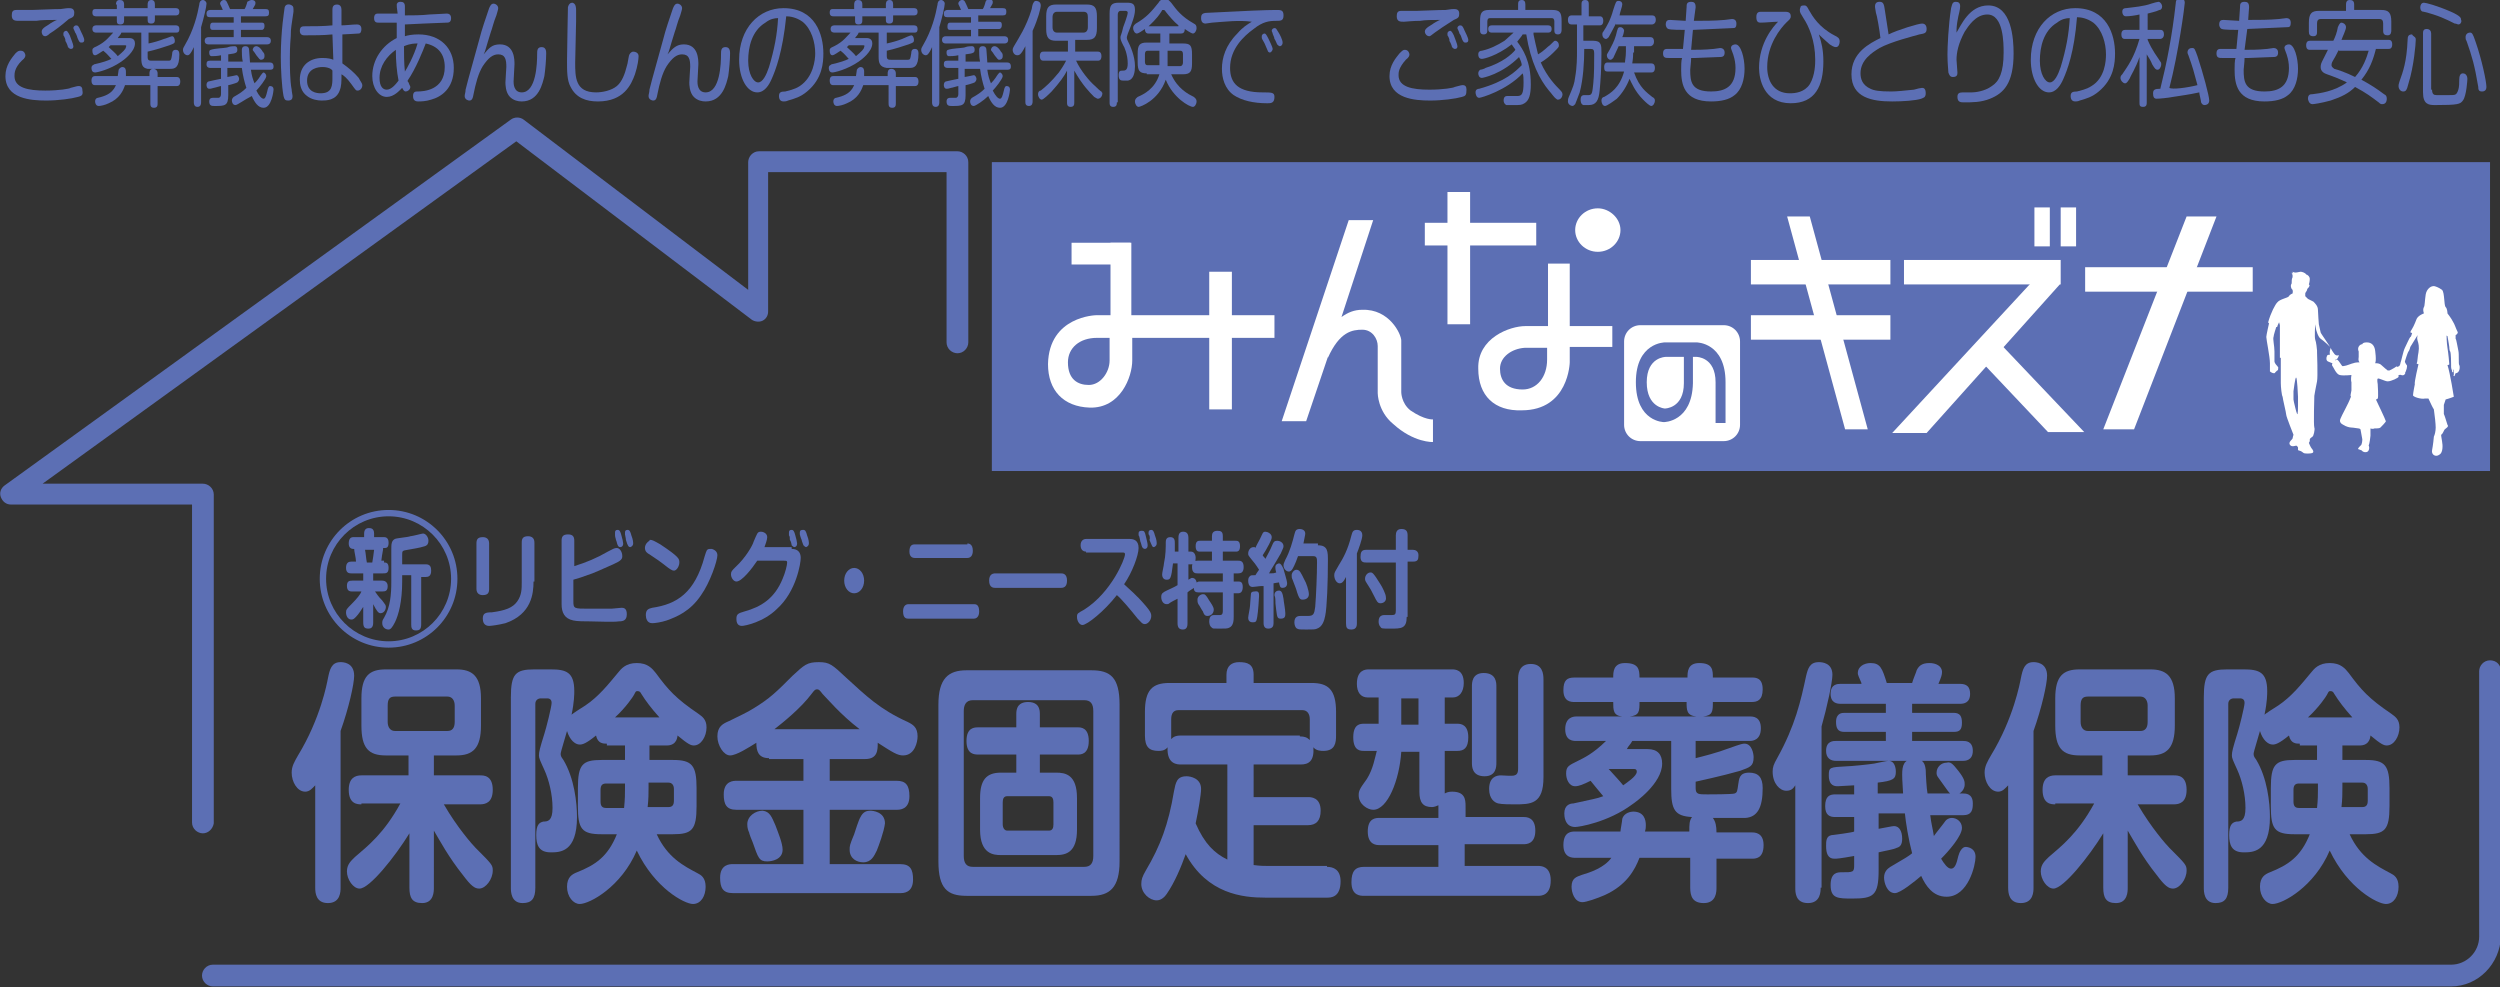 <?xml version="1.0" encoding="utf-8"?>
<!-- Generator: Adobe Illustrator 25.2.3, SVG Export Plug-In . SVG Version: 6.00 Build 0)  -->
<svg version="1.1" id="保険金固定型" xmlns="http://www.w3.org/2000/svg" xmlns:xlink="http://www.w3.org/1999/xlink" x="0px"
	 y="0px" viewBox="0 0 276 109" style="enable-background:new 0 0 276 109;" xml:space="preserve">
<rect x="0" y="0" width="276" height="109" fill="#333333" stroke="none"/>
<style type="text/css">
	.st0{fill:#5C6FB4;}
	.st1{fill:#FFFFFF;}
</style>
<g>
	<g>
		<g>
			<path class="st0" d="M270.6,108.9H23.5c-0.6,0-1.2-0.5-1.2-1.2c0-0.6,0.5-1.2,1.2-1.2h247.1c1.7,0,3.1-1.4,3.1-3.1V74.1
				c0-0.6,0.5-1.2,1.2-1.2s1.2,0.5,1.2,1.2v29.3C276,106.4,273.6,108.9,270.6,108.9z"/>
			<path class="st0" d="M22.4,92c-0.6,0-1.2-0.5-1.2-1.2V55.7H1.2c-0.5,0-0.9-0.3-1.1-0.8c-0.2-0.5,0-1,0.4-1.3l55.9-40.4
				c0.4-0.3,1-0.3,1.4,0l24.8,18.8V17.9c0-0.6,0.5-1.2,1.2-1.2h21.9c0.6,0,1.2,0.5,1.2,1.2v19.9c0,0.6-0.5,1.2-1.2,1.2
				c-0.6,0-1.2-0.5-1.2-1.2V19H84.8v15.4c0,0.4-0.2,0.8-0.6,1c-0.4,0.2-0.9,0.1-1.2-0.1L57,15.6L4.7,53.4h17.7
				c0.6,0,1.2,0.5,1.2,1.2v36.3C23.5,91.5,23,92,22.4,92z"/>
			<rect x="109.5" y="17.9" class="st0" width="165.4" height="34.1"/>
			<g>
				<path class="st0" d="M37.6,98c0,0.4,0,1.7-1.4,1.7c-1.3,0-1.4-1.1-1.4-1.7V86.7c-0.3,0.3-0.6,0.7-1.1,0.7
					c-0.9,0-1.5-1.1-1.5-2.1c0-0.7,0.3-1.2,0.7-1.9c2.5-4.1,3.2-8,3.3-8.5c0.2-1,0.4-1.8,1.4-1.8c0.2,0,1.5,0,1.5,1.5
					c0,0.9-0.6,3.6-1.5,6.1V98z M39.9,88.8c-0.4,0-1.4,0-1.4-1.6c0-1.3,0.7-1.6,1.4-1.6h5.2v-2.2h-2.5c-1.9,0-2.7-0.8-2.7-3.3v-3
					c0-2.5,0.9-3.2,2.7-3.2h7.8c1.7,0,2.7,0.7,2.7,3.2v3c0,2.5-0.9,3.3-2.7,3.3h-2.5v2.2h5.1c0.4,0,1.4,0,1.4,1.6
					c0,1.4-0.8,1.6-1.4,1.6h-4c1.5,2.6,3.2,4.5,3.5,4.8c1.8,1.8,1.9,1.9,1.9,2.5c0,1-0.8,2-1.5,2c-0.5,0-0.9-0.3-1.8-1.5
					c-1.6-2-2.6-3.9-3.2-4.9V98c0,0.4,0,1.7-1.3,1.7c-1.1,0-1.4-0.6-1.4-1.7V92c-1.6,2.6-4.4,6.1-5.5,6.1c-0.7,0-1.4-1-1.4-1.9
					c0-0.8,0.5-1.2,0.9-1.6c1.4-1.2,3.2-2.6,5-5.9H39.9z M50.2,77.9c0-0.6-0.3-1-0.8-1h-5.8c-0.6,0-0.8,0.3-0.8,1v1.8
					c0,0.6,0.3,1,0.8,1h5.8c0.5,0,0.8-0.3,0.8-1V77.9z"/>
				<path class="st0" d="M67,82.1c-0.4,0-1,0-1.2-0.9c-1.1,0.9-1.5,1-1.8,1c-0.5,0-1.1-0.5-1.4-1.5c-0.1,0.4-0.7,2.3-0.7,2.5
					c0,0.2,0,0.3,0.3,0.7c1.2,2,1.5,4.7,1.5,6.3c0,3.9-1.9,3.9-2.9,3.9c-1.3,0-1.6-0.8-1.6-1.9c0-1.1,0.3-1.4,0.8-1.5
					c0.5,0,1-0.1,1-1.5c0-1.5-0.4-3.1-0.9-4.2c-0.5-1.1-0.6-1.3-0.6-1.6c0-0.4,0.1-0.8,0.6-2.4c0.2-0.6,0.8-3,0.8-3.4
					c0-0.5-0.4-0.5-0.5-0.5h-0.7c-0.3,0-0.6,0.2-0.6,0.6V98c0,1.2-0.4,1.7-1.4,1.7c-1.3,0-1.3-1.3-1.3-1.7V77c0-2.6,0.5-3.1,2.6-3.1
					h1.8c1.7,0,2.6,0.3,2.6,2.4c0,0.3,0,1.2-0.3,2.6c0.1-0.1,1-0.7,1.5-1c1.5-1,2.6-2.4,3.6-3.6c0.4-0.5,0.9-1.1,2.1-1.1
					c1.2,0,1.7,0.6,2.1,1.1c1.4,1.9,2.2,2.8,4.7,4.5c0.4,0.3,0.9,0.6,0.9,1.5c0,1-0.6,2-1.4,2c-0.3,0-0.6-0.1-1.8-1.1
					c-0.1,1-0.8,1.1-1.2,1.1h-1.9v1.6h2.6c2.1,0,2.6,0.6,2.6,3.1v2c0,2.6-0.5,3.1-2.6,3.1h-1.8c1.2,2.6,3,3.5,4.5,4.3
					c0.4,0.2,0.9,0.5,0.9,1.5c0,1-0.5,1.9-1.4,1.9c-0.9,0-4.2-1.7-6.2-5.9c-1.7,4-5.2,5.9-6.3,5.9c-0.7,0-1.4-0.8-1.4-1.9
					c0-1.1,0.6-1.4,1.1-1.6c2-0.8,3.4-1.7,4.4-4.2h-1.7c-2.2,0-2.6-0.6-2.6-3.1v-2c0-2.6,0.5-3.1,2.6-3.1H69v-1.6H67z M69,86.5h-2.1
					c-0.4,0-0.6,0.2-0.6,0.7v1.3c0,0.5,0.2,0.7,0.6,0.7h2C69,88.2,69,87.6,69,87V86.5z M72.8,79.2c-0.9-1-1.5-1.8-2-2.6
					c-0.1-0.2-0.2-0.3-0.4-0.3c-0.2,0-0.2,0-0.4,0.4c-0.1,0.2-0.9,1.4-2.1,2.5H72.8z M71.6,87c0,0.6,0,1.2-0.1,2.1h2.3
					c0.4,0,0.6-0.2,0.6-0.7v-1.3c0-0.4-0.2-0.7-0.6-0.7h-2.2V87z"/>
				<path class="st0" d="M84.9,83.7c-1.2,0-1.4-0.8-1.4-1.7c-0.8,0.5-2.2,1.4-2.9,1.4c-0.7,0-1.4-1.1-1.4-2.1c0-1.1,0.6-1.4,1.3-1.7
					c1.2-0.6,1.9-0.9,2.7-1.4c1.8-1.1,2.5-1.8,4.3-3.6c1.3-1.2,1.6-1.5,2.9-1.5c1.2,0,1.5,0.3,3,1.7c2.2,2,3.7,3.5,6.8,4.9
					c0.6,0.3,1.1,0.6,1.1,1.6c0,0.6-0.3,2.1-1.6,2.1c-0.6,0-1.1-0.3-2.8-1.4c0,0.8,0,1.8-1.4,1.8h-3.9v2.4h7.4c1,0,1.4,0.5,1.4,1.7
					c0,1.5-1.1,1.5-1.4,1.5h-7.4v6h7.8c1.1,0,1.4,0.6,1.4,1.7c0,1.5-1.1,1.5-1.4,1.5H80.9c-1.1,0-1.4-0.6-1.4-1.7
					c0-1.5,1.1-1.5,1.4-1.5h7.8v-6h-7.4c-1.1,0-1.4-0.6-1.4-1.7c0-1.5,1.1-1.5,1.4-1.5h7.4v-2.4H84.9z M85.6,91.1
					c0.3,0.8,0.8,2,0.8,2.7c0,1.1-1.2,1.3-1.7,1.3c-0.9,0-1-0.4-1.6-2.1c-0.1-0.2-0.4-1-0.4-1.1c-0.1-0.2-0.2-0.5-0.2-0.9
					c0-0.9,0.9-1.5,1.7-1.5C85,89.6,85.2,90.2,85.6,91.1z M94.9,80.5c-2.1-1.6-3.6-3.4-4.1-3.9c-0.3-0.4-0.4-0.5-0.6-0.5
					c-0.2,0-0.3,0.1-0.6,0.5c-1.2,1.6-3.2,3.2-4.1,3.9H94.9z M96.8,93.9c-0.3,0.6-0.6,1.3-1.5,1.3c-0.7,0-1.5-0.4-1.5-1.4
					c0-0.4,0-0.5,0.5-1.7c0.1-0.3,0.5-1.6,0.7-1.9c0.3-0.6,0.7-0.7,1.1-0.7c0.2,0,1.6,0.1,1.6,1.4C97.6,91.8,97,93.4,96.8,93.9z"/>
				<path class="st0" d="M123.6,95.1c0,2.9-1.1,3.8-3.1,3.8h-13.8c-2.1,0-3.1-0.8-3.1-3.8V77.8c0-2.9,1.1-3.8,3.1-3.8h13.8
					c2.1,0,3.1,0.8,3.1,3.8V95.1z M120.7,78.5c0-0.8-0.3-1.2-1-1.2h-12.3c-0.8,0-1,0.6-1,1.2v16c0,0.8,0.3,1.2,1,1.2h12.3
					c0.7,0,1-0.4,1-1.2V78.5z M112.2,83.3H108c-0.4,0-1.3,0-1.3-1.5c0-1.5,0.9-1.5,1.3-1.5h4.2v-1.5c0-1.1,0.7-1.3,1.3-1.3
					c0.6,0,1.3,0.2,1.3,1.3v1.5h4.2c0.3,0,1.2,0,1.2,1.5c0,1.5-0.9,1.5-1.2,1.5h-4.2v2h1.8c1,0,2.3,0.2,2.3,2.8v3.5
					c0,2.5-1.2,2.8-2.3,2.8h-6.1c-0.8,0-2.3-0.1-2.3-2.8v-3.5c0-2,0.7-2.8,2.3-2.8h1.7V83.3z M116.3,88.6c0-0.4-0.1-0.7-0.5-0.7
					h-4.6c-0.4,0-0.5,0.3-0.5,0.7V91c0,0.4,0.2,0.7,0.5,0.7h4.6c0.4,0,0.5-0.3,0.5-0.7V88.6z"/>
				<path class="st0" d="M146.5,95.7c0.7,0,1.5,0.3,1.5,1.6c0,1.8-1.1,1.8-1.5,1.8h-6.8c-2.5,0-6.4-0.4-8.8-4.8
					c-0.5,1.4-1.2,3.1-2.1,4.4c-0.2,0.3-0.6,0.7-1.1,0.7c-0.8,0-1.7-0.8-1.7-1.8c0-0.5,0.1-0.8,0.5-1.5c1.6-2.7,2.5-5.1,3.1-8.7
					c0.2-1,0.3-1.7,1.4-1.7c0.4,0,1.6,0.2,1.6,1.4c0,0.6-0.3,2.4-0.6,3.8c1,2.3,2.1,3.3,3.5,4V84.4h-5.1c-0.4,0-1.6,0-1.5-1.9
					c-0.3,0.4-0.8,0.4-1,0.4c-1,0-1.5-0.4-1.5-1.7v-2.6c0-2.4,0.8-3.2,2.7-3.2h6.3v-0.9c0-1,0.6-1.4,1.4-1.4c0.9,0,1.6,0.2,1.6,1.4
					v0.9h6.4c1.8,0,2.7,0.7,2.7,3.2v2.6c0,0.8-0.1,1.7-1.4,1.7c-0.2,0-0.8,0-1.1-0.4c0.1,1.5-0.5,1.9-1.4,1.9h-5.2V88h6
					c0.3,0,1.4,0,1.4,1.5c0,1.1-0.5,1.6-1.4,1.6h-6v4.4c0.7,0.1,1.2,0.1,1.6,0.1H146.5z M143.5,81.3c0.5,0,0.8,0.1,1.1,0.4
					c0-0.1,0-0.2,0-0.5v-1.8c0-0.6-0.3-1-0.8-1h-13.7c-0.5,0-0.8,0.3-0.8,1v1.8c0,0.2,0,0.3,0,0.4c0.2-0.2,0.4-0.4,1.1-0.4H143.5z"
					/>
				<path class="st0" d="M161.7,90.2h6.5c0.3,0,1.3,0,1.3,1.5c0,1.5-1,1.5-1.3,1.5h-6.5v2.4h8.1c0.3,0,1.4,0,1.4,1.6
					c0,1.7-1.1,1.7-1.4,1.7h-19.2c-0.4,0-1.4,0-1.4-1.5c0-1.2,0.4-1.7,1.4-1.7h8.2v-2.4h-6.5c-0.3,0-1.3,0-1.3-1.5
					c0-1.5,0.9-1.5,1.3-1.5h6.5v-1.4c-0.2,0.1-0.5,0.2-0.7,0.2c-1,0-1.4-0.5-1.4-1.7V83h-2c-0.2,3.1-1.5,6.4-3.1,6.4
					c-0.6,0-1.6-0.6-1.6-1.6c0-0.5,0.1-0.7,0.9-1.8c0.7-1.1,0.9-2.4,1.1-3.1h-1.4c-0.4,0-1.2,0-1.2-1.5s0.8-1.5,1.2-1.5h1.6v-2.9
					H151c-0.8,0-1.2-0.6-1.2-1.5c0-1.5,0.9-1.6,1.3-1.6h9.2c0.3,0,1.3,0,1.3,1.5c0,1-0.5,1.6-1.2,1.6h-0.9v2.9h1.4
					c0.4,0,1.2,0.1,1.2,1.5c0,1.2-0.5,1.5-1.2,1.5h-1.4v4.2c0,0.3,0,0.4,0,0.5c0.2-0.1,0.4-0.2,0.8-0.2c1.4,0,1.5,0.8,1.5,1.6V90.2z
					 M156.6,77.1h-1.9v2.9h1.9V77.1z M165.2,84.2c0,0.4,0,1.5-1.3,1.5c-1.4,0-1.4-1.1-1.4-1.5v-8.4c0-0.4,0-1.5,1.3-1.5
					c1.4,0,1.4,1.1,1.4,1.5V84.2z M170.4,85.8c0,3-1.4,3-3.2,3c-0.4,0-1.4,0-1.8-0.1c-0.4-0.1-1-0.5-1-1.6c0-1.3,0.8-1.5,1.3-1.5
					c0.2,0,1.3,0.1,1.5,0c0.4-0.1,0.4-0.5,0.4-0.9v-9.7c0-0.4,0-1.7,1.4-1.7c1.3,0,1.4,1.1,1.4,1.7V85.8z"/>
				<path class="st0" d="M186.5,91.8c0-0.8,0-1.2,0.3-1.6c-1.9-0.1-2.3-0.8-2.3-3.1v-5.3h-4.3c-0.2,0.4-0.4,0.5-0.6,0.9h2.3
					c1.1,0,1.6,0.6,1.6,1.6c0,2.2-3,4.3-3.3,4.5c-2.7,2-5.9,2.5-6.3,2.5c-1.2,0-1.2-1.3-1.2-1.5c0-0.9,0.6-1.1,1-1.1
					c2.2-0.5,2.5-0.5,3.3-0.8c-0.6-0.7-0.9-1.1-1.4-1.7c-0.8,0.4-1.3,0.6-1.7,0.6c-0.7,0-1-0.8-1-1.4c0-0.8,0.3-0.9,1.3-1.4
					c0.6-0.3,1.7-0.8,3.1-2.2H174c-0.3,0-1.2,0-1.2-1.3c0-1.3,0.9-1.4,1.2-1.4h5.1c-1-0.1-1-0.7-1-1.6h-4.3c-0.3,0-1.2,0-1.2-1.3
					c0-1.1,0.4-1.4,1.2-1.4h4.3c0-0.6,0-1.6,1.3-1.6c1.5,0,1.6,0.7,1.6,1.6h5.3c0-0.6,0-1.6,1.3-1.6c1.5,0,1.5,0.8,1.5,1.6h4.3
					c0.4,0,1.2,0,1.2,1.3c0,1.2-0.6,1.4-1.2,1.4h-4.3c0,1,0,1.5-1.1,1.6h5.2c0.3,0,1.2,0,1.2,1.3c0,1.3-0.9,1.4-1.2,1.4h-6v1.9
					c0.8-0.2,2.4-0.6,3.7-1.1c1.4-0.5,1.5-0.5,1.7-0.5c0.8,0,1,1.1,1,1.5c0,1-0.4,1.1-1.5,1.5c-2.1,0.6-4.5,1.1-4.9,1.2v0.7
					c0,0.7,0.3,0.7,1.3,0.7c0.2,0,2.8,0,3-0.1c0.3-0.1,0.3-0.3,0.4-1c0.1-0.6,0.1-1.3,1.2-1.3c1,0,1.5,0.5,1.5,1.7
					c0,2.2-0.6,3.2-1.9,3.3c-0.3,0-0.7,0-3.6,0c0.3,0.4,0.4,0.9,0.4,1.6h3.9c0.3,0,1.3,0,1.3,1.4c0,1.5-0.9,1.5-1.3,1.5h-3.9V98
					c0,0.4,0,1.7-1.4,1.7c-1.2,0-1.5-0.7-1.5-1.7v-3.3h-5.6c-0.5,1.3-1.4,3-3.8,4.1c-0.9,0.4-2.1,0.8-2.5,0.8
					c-0.9,0-1.2-1.1-1.2-1.7c0-1,0.6-1.1,1.1-1.3c1-0.3,2.5-0.8,3.3-1.9h-4c-0.3,0-1.3,0-1.3-1.4c0-1.5,0.9-1.5,1.3-1.5h5
					c0-0.2,0.2-1.2,0.2-1.4c0.2-0.7,1-0.8,1.2-0.8c1.2,0,1.4,0.9,1.4,1.5c0,0.2,0,0.4-0.1,0.7H186.5z M177.6,84.9
					c0.9,1,1.2,1.3,1.6,1.8c0.4-0.3,1.5-1,1.5-1.5c0-0.3-0.2-0.3-0.3-0.3H177.6z M187.3,79.1c-1.1-0.1-1.1-0.7-1.1-1.6H181
					c0,1,0,1.5-1.1,1.6H187.3z"/>
				<path class="st0" d="M201,98c0,0.4,0,1.7-1.4,1.7c-1.4,0-1.4-1.2-1.4-1.7V86.7c-0.2,0.3-0.4,0.6-1,0.6c-0.7,0-1.5-0.8-1.5-2.1
					c0-0.5,0.1-0.8,0.5-1.5c2-3.6,2.6-6.3,3.2-9.1c0.2-0.8,0.4-1.5,1.4-1.5c0.4,0,1.5,0.1,1.5,1.4c0,0.8-0.6,3.6-1.2,5.7V98z
					 M207.4,90.3v1.2c0.6-0.1,1.5-0.3,1.7-0.3c0.6,0,0.9,0.6,0.9,1.4c0,0.6-0.2,0.9-0.6,1c-0.4,0.2-1.2,0.3-2,0.5v2
					c0,2.8-0.6,3.1-2.9,3.1c-1.6,0-2.4,0-2.4-1.5c0-1.4,0.8-1.4,1.2-1.4c1.3,0,1.4,0,1.4-0.8v-1c-1.7,0.3-1.9,0.3-2.2,0.3
					c-0.7,0-0.9-0.6-0.9-1.4c0-0.5,0-1.1,0.6-1.2c0.1,0,2.4-0.3,2.5-0.4v-1.6h-2.1c-0.6,0-1.1-0.2-1.1-1.2c0-1.1,0.5-1.3,1.1-1.3
					h2.1v-1c-0.3,0-1.5,0.1-1.8,0.1c-0.3,0-1,0-1-1.2c0-0.9,0.1-0.9,2-1c0.4,0,2.4-0.2,3-0.3c0.5-0.1,1.4-0.3,1.6-0.3
					c0.8,0,0.8,1.1,0.8,1.2c0,0.8-0.3,1-2,1.2v1.2h2.8c-0.1-1.4-0.1-2-0.1-2.1c0-1,0.2-1.7,1.3-1.7c0.9,0,1.2,0.3,1.3,1.2
					c0,0.4,0.1,2.2,0.2,2.6h3.9c0.3,0,1.1,0,1.1,1.1c0,0.7-0.1,1.3-1.1,1.3h-3.6c0.1,0.9,0.3,1.6,0.4,2.3c0.2-0.3,1.1-1.4,1.3-1.7
					c0.1-0.1,0.3-0.3,0.7-0.3c0.5,0,1.1,0.4,1.1,1.1c0,0.9-1.5,2.6-2.3,3.4c0.3,0.5,0.7,1.1,1.1,1.1c0.4,0,0.6-0.5,0.8-1.4
					c0.1-0.4,0.4-1,0.8-1c0.2,0,1.1,0.1,1.1,1.1c0,0.9-0.8,4.4-3.2,4.4c-1.5,0-2.3-1.2-2.8-2.3c-0.7,0.6-2.3,1.9-2.9,1.9
					c-0.9,0-1.2-1.2-1.2-1.7c0-0.7,0.4-1,0.7-1.2c1.7-1,1.9-1.1,2.4-1.5c-0.4-1.5-0.7-3.4-0.8-4.4H207.4z M205.5,75.4
					c-0.3-0.7-0.4-0.9-0.4-1.1c0-0.7,0.7-1.1,1.4-1.1c1.1,0,1.3,0.6,1.8,2.2h2.8c0.1-0.4,0.5-1.3,0.5-1.4c0.2-0.4,0.5-0.8,1.4-0.8
					c0.7,0,1.4,0.3,1.4,1c0,0.3-0.1,0.6-0.4,1.3h2.4c0.7,0,1.1,0.3,1.1,1.1c0,1-0.7,1.1-1.1,1.1h-5.3v1h4.6c0.7,0,0.9,0.4,0.9,1.1
					c0,0.8-0.3,1-0.9,1h-4.6v1h5.6c0.3,0,1.1,0,1.1,1.1c0,1.1-0.9,1.1-1.1,1.1h-14c-0.6,0-1.1-0.3-1.1-1.1c0-1.1,0.8-1.1,1.1-1.1
					h5.5v-1h-4.6c-0.7,0-0.9-0.4-0.9-1.1c0-1,0.7-1,0.9-1h4.6v-1h-5c-0.4,0-1.1-0.1-1.1-1.1c0-1.1,0.8-1.1,1.1-1.1H205.5z
					 M216.2,85.1c0.7,0.9,0.7,1.2,0.7,1.5c0,0.8-0.8,1.2-1.1,1.2c-0.4,0-0.5-0.1-1.2-1.1c-0.7-1-0.8-1-0.8-1.4
					c0-0.6,0.5-1.1,1.1-1.1C215.3,84.1,215.5,84.2,216.2,85.1z"/>
				<path class="st0" d="M224.5,98c0,0.4,0,1.7-1.4,1.7c-1.3,0-1.4-1.1-1.4-1.7V86.7c-0.3,0.3-0.6,0.7-1.1,0.7
					c-0.9,0-1.5-1.1-1.5-2.1c0-0.7,0.3-1.2,0.7-1.9c2.5-4.1,3.2-8,3.3-8.5c0.2-1,0.4-1.8,1.4-1.8c0.2,0,1.5,0,1.5,1.5
					c0,0.9-0.6,3.6-1.5,6.1V98z M226.9,88.8c-0.4,0-1.4,0-1.4-1.6c0-1.3,0.7-1.6,1.4-1.6h5.2v-2.2h-2.5c-1.9,0-2.7-0.8-2.7-3.3v-3
					c0-2.5,0.9-3.2,2.7-3.2h7.8c1.7,0,2.7,0.7,2.7,3.2v3c0,2.5-0.9,3.3-2.7,3.3h-2.5v2.2h5.1c0.4,0,1.4,0,1.4,1.6
					c0,1.4-0.8,1.6-1.4,1.6h-4c1.5,2.6,3.2,4.5,3.5,4.8c1.8,1.8,1.9,1.9,1.9,2.5c0,1-0.8,2-1.5,2c-0.5,0-0.9-0.3-1.8-1.5
					c-1.6-2-2.6-3.9-3.2-4.9V98c0,0.4,0,1.7-1.3,1.7c-1.1,0-1.4-0.6-1.4-1.7V92c-1.6,2.6-4.4,6.1-5.5,6.1c-0.7,0-1.4-1-1.4-1.9
					c0-0.8,0.5-1.2,0.9-1.6c1.4-1.2,3.2-2.6,5-5.9H226.9z M237.1,77.9c0-0.6-0.3-1-0.8-1h-5.8c-0.6,0-0.8,0.3-0.8,1v1.8
					c0,0.6,0.3,1,0.8,1h5.8c0.5,0,0.8-0.3,0.8-1V77.9z"/>
				<path class="st0" d="M253.9,82.1c-0.4,0-1,0-1.2-0.9c-1.1,0.9-1.5,1-1.8,1c-0.5,0-1.1-0.5-1.4-1.5c-0.1,0.4-0.7,2.3-0.7,2.5
					c0,0.2,0,0.3,0.3,0.7c1.2,2,1.5,4.7,1.5,6.3c0,3.9-1.9,3.9-2.9,3.9c-1.3,0-1.6-0.8-1.6-1.9c0-1.1,0.3-1.4,0.8-1.5
					c0.5,0,1-0.1,1-1.5c0-1.5-0.4-3.1-0.9-4.2c-0.5-1.1-0.6-1.3-0.6-1.6c0-0.4,0.1-0.8,0.6-2.4c0.2-0.6,0.8-3,0.8-3.4
					c0-0.5-0.4-0.5-0.5-0.5h-0.7c-0.3,0-0.6,0.2-0.6,0.6V98c0,1.2-0.4,1.7-1.4,1.7c-1.3,0-1.3-1.3-1.3-1.7V77c0-2.6,0.5-3.1,2.6-3.1
					h1.8c1.7,0,2.6,0.3,2.6,2.4c0,0.3,0,1.2-0.3,2.6c0.1-0.1,1-0.7,1.5-1c1.5-1,2.6-2.4,3.6-3.6c0.4-0.5,0.9-1.1,2.1-1.1
					c1.2,0,1.7,0.6,2.1,1.1c1.4,1.9,2.2,2.8,4.7,4.5c0.4,0.3,0.9,0.6,0.9,1.5c0,1-0.6,2-1.4,2c-0.3,0-0.6-0.1-1.8-1.1
					c-0.1,1-0.8,1.1-1.2,1.1h-1.9v1.6h2.6c2.1,0,2.6,0.6,2.6,3.1v2c0,2.6-0.5,3.1-2.6,3.1h-1.8c1.2,2.6,3,3.5,4.5,4.3
					c0.4,0.2,0.9,0.5,0.9,1.5c0,1-0.5,1.9-1.4,1.9c-0.9,0-4.2-1.7-6.2-5.9c-1.7,4-5.2,5.9-6.3,5.9c-0.7,0-1.4-0.8-1.4-1.9
					c0-1.1,0.6-1.4,1.1-1.6c2-0.8,3.4-1.7,4.4-4.2h-1.7c-2.2,0-2.6-0.6-2.6-3.1v-2c0-2.6,0.5-3.1,2.6-3.1h2.5v-1.6H253.9z
					 M255.9,86.5h-2.1c-0.4,0-0.6,0.2-0.6,0.7v1.3c0,0.5,0.2,0.7,0.6,0.7h2c0.1-0.9,0.1-1.5,0.1-2.1V86.5z M259.7,79.2
					c-0.9-1-1.5-1.8-2-2.6c-0.1-0.2-0.2-0.3-0.4-0.3c-0.2,0-0.2,0-0.4,0.4c-0.1,0.2-0.9,1.4-2.1,2.5H259.7z M258.6,87
					c0,0.6,0,1.2-0.1,2.1h2.3c0.4,0,0.6-0.2,0.6-0.7v-1.3c0-0.4-0.2-0.7-0.6-0.7h-2.2V87z"/>
			</g>
			<g>
				<path class="st1" d="M257.4,38.6c-0.1-0.3-1.2-1.8-1.2-1.9c0-0.1-0.2-0.8-0.2-0.9c0-0.1-0.1-1.2-0.1-1.6c0-0.4-0.3-0.7-0.5-0.9
					c0,0-0.6-0.3-0.6-0.3c0,0-0.3-0.3-0.3-0.3c0,0,0-0.2,0-0.3c0-0.1,0.2-0.3,0.2-0.4c0-0.1,0.1-0.2,0.2-0.3c0.1-0.2,0.1-0.2,0-0.3
					c0,0,0.1-0.3,0.1-0.6c0-0.3-0.3-0.5-0.4-0.5c-0.1-0.2-0.5-0.3-0.6-0.3c-0.2,0-0.6,0.2-0.9,0c0,0.2,0.1,0.2,0.1,0.2
					s-0.1,0-0.2-0.1c0,0.1,0.1,0.2,0.1,0.3c0,0,0,0.2,0,0.2c-0.1,0.2-0.1,0.4-0.1,0.7c0,0-0.2,0.2,0,0.6c0.2,0.1,0.1,0.5,0.1,0.5
					s-0.3,0.1-0.4,0.3c-0.1,0.2-1,0.3-1.3,0.7c-0.2,0.2-0.7,1.1-1,2.2c0.1,0.1,0.1,0.1,0.1,0.1s-0.3,1.3-0.3,1.5
					c0,0.3,0.4,2.2,0.4,2.9c0,0.2,0,0.8,0,0.9c0.1,0.1,0.3,0.2,0.4,0.2c0.2,0,0.1,0,0.2-0.1c0.1-0.1,0.2-0.2,0.2-0.2s0.1,0,0.1-0.1
					c0-0.1,0-0.1,0-0.1s0.1-0.1-0.1-0.3c-0.2-0.2-0.3-0.4-0.3-0.5c0-0.1,0-0.6,0-1.1c0-0.6-0.2-1.4-0.1-1.6c0-0.2,0.3-1.1,0.3-1.1
					s0.1,0,0.1,0c0-0.1,0.2-0.5,0.2-0.5c0-0.1,0.1,0.3,0.1,0.3l0,2.2l0,1.4l0.1,0c0,0,0,1.5,0,1.6c0,0.1,0,0.8,0,1.2
					c0,0.4,0.1,1.4,0.2,1.5c0,0.2,0.4,1.8,0.4,2c0,0.2,0.8,2.2,0.8,2.2s-0.1,0.3-0.1,0.4c0,0.1-0.5,0.4-0.3,0.7
					c0.2,0.3,0.6,0.1,0.7,0.1c0.1,0,0.2,0.2,0.2,0.2v0.3l0.3,0.1c0,0,0.2,0.1,0.3,0.2c0.1,0.1,0.8,0.1,1,0s0-0.4-0.1-0.5
					c-0.1-0.1-0.3-0.6-0.3-0.6l0.1-0.2c0,0,0-0.1,0-0.2c0-0.1,0.2-0.2,0.3-0.3c0.1,0,0.3-0.8,0.2-1c-0.1-0.3,0-3.4,0-3.5
					c0-0.1,0.2-1.1,0.3-1.6c0.1-0.5,0-3.2,0-3.2s0-0.1,0-0.2c0-0.1-0.1-1-0.2-1.2c-0.1-0.3,0-1.7,0-1.7l0.1,0.6c0,0,0.2,0.8,0.5,1
					c0.3,0.2,1.1,0.9,1.1,1c0,0.1-0.1,0.3-0.1,0.5c0,0.2,0,0.3,0.1,0.4c0.1,0.1,0.1,0,0.1,0l0.1,0.1c0,0,0,0.1,0.1,0.2
					c-0.1,0.1,0.1,0.2,0.3,0.1c0.1,0,0.3-0.3,0.3-0.5C257.8,39.4,257.6,38.9,257.4,38.6z M253.7,43.8c0,0.2,0,0.9,0,1
					c0,0.1,0,1.1-0.1,0.9c-0.1-0.2-0.3-1.1-0.3-1.1s-0.1-0.4-0.1-0.5c0-0.1,0-0.3,0-0.5c0-0.1,0-0.4,0-0.4s0.2-1.7,0.3-1.5
					C253.6,41.7,253.7,43.6,253.7,43.8z"/>
				<path class="st1" d="M265.7,40.3c-0.1-0.2-0.3-0.2-0.3-0.2c0.1-0.1-0.1-0.1-0.3,0c-0.2,0.2-0.2,0.3-0.2,0.3l-0.2,0.1
					c-0.1,0-0.1-0.1-0.2,0c-0.1,0.1-0.7,0.4-0.7,0.4l-0.2,0c0,0-0.5-0.4-0.7-0.6c-0.2-0.2-0.5-0.2-0.6-0.2l-0.1,0
					c0.2-0.2,0-1.5,0-1.5c-0.1-0.5-0.4-0.8-0.9-0.8c-0.5,0-0.5,0.2-0.5,0.2c-0.3,0-0.6,0.4-0.4,0.8c0,0.2,0,0.4,0,0.6
					c0,0.1-0.1,0.4,0.1,0.6c0,0-0.5,0-0.7,0.1c-0.1,0-0.8,0.3-1,0.3c-0.1,0-0.2,0.1-0.3-0.1c-0.2-0.3-0.4-0.6-0.5-0.6
					c-0.1,0-0.2,0.1-0.2,0.1s0-0.3-0.1-0.5c-0.1-0.1,0-0.3-0.2-0.3c-0.1,0-0.1,0-0.1,0.2c-0.3-0.1-0.5,0-0.5,0.1
					c-0.1,0.2-0.1,0.5,0.1,0.6c0.2,0.1,0.5,0.2,0.5,0.2s-0.1,0.2,0,0.3c0.1,0.1,0.4,0.9,0.8,1c0.4,0.1,1.3,0,1.3,0s-0.1,0.5,0,0.8
					c0,0.4,0,0.7,0,0.9c0,0.1-0.1,0.4-0.1,0.6c0,0,0.1,0.1,0,0.2c-0.2,0.6-1,2-1.1,2.3c-0.2,0.4,0.1,0.6,0.3,0.7
					c0.3,0.2,0.7,0.3,0.9,0.3c0.2,0,0.7,0.1,0.8,0.1c0.1,0,0.2,0.1,0.2,0.1l0.2,1.1c0,0,0,0.6-0.2,0.7c-0.1,0.1-0.4,0.4-0.2,0.4
					c0.2,0.1,0.3,0.1,0.3,0.1s0.2,0.3,0.6,0.2c0.3-0.1,0.3-0.6,0.2-0.7c0.1-0.2,0.2-1,0.2-1.1c0-0.1,0-0.8,0-0.8s0.3,0.1,0.4,0
					c0.3,0,0.6,0,0.7-0.1c0.1-0.1,0.6-0.6,0.6-0.7c0-0.1-1.1-2.4-1.1-2.4s0.1,0,0.2-0.1c0.1-0.1,0-1.6,0-1.6s-0.1-0.5,0-0.6
					c0.1-0.1,0.8,0.3,1.1,0.3c0.4,0,1.2-0.4,1.2-0.5c0,0,0-0.1,0-0.2c0,0,0,0,0.1,0c0.1-0.1,0.2,0.1,0.5,0
					C265.7,40.9,265.8,40.4,265.7,40.3z"/>
				<path class="st1" d="M271.5,40.3c-0.1-0.1,0-1.2-0.1-1.6c-0.1-0.4-0.2-1.2-0.3-1.3c0,0,0-0.2,0-0.4c0.2-0.1,0.3-0.3,0.2-0.4
					c-0.2-0.4-0.3-0.8-0.5-1.1c-0.2-0.4-0.6-0.9-0.6-0.9s0-0.5-0.2-0.7c-0.2-0.2-0.1-1.6-0.4-1.9c-0.4-0.3-0.8-0.4-0.8-0.4
					c-0.4-0.1-0.9,0.3-1,0.9c-0.1,0.6-0.1,1.3-0.2,1.4c-0.1,0.2-0.1,0.4,0,0.7c0,0-0.6,0.2-0.8,0.6c0,0-0.3,0.8-0.5,1.1
					c-0.2,0.3-0.2,0.4-0.2,0.4s0.1,0,0.2,0.1c-0.1,0.2-0.1,0.4-0.2,0.4c-0.1,0.1-0.4,0.8-0.6,1.2c-0.2,0.4-0.4,1.5-0.5,1.7
					c0,0.1,0.1,0.9,0.2,1c0.1,0.1,0.2,0.3,0.3,0.2c0.1-0.1,0-0.1,0-0.1s0,0,0-0.1c0-0.1,0-0.2-0.1-0.3c0,0,0-0.3,0-0.2
					c0,0.1,0,0.3,0.1,0.3c0.1,0,0.1-0.1,0.1-0.2c0-0.1,0.1-0.3,0-0.5c-0.1-0.2-0.1-0.3-0.1-0.3c0,0,0.3-1,0.4-1.1
					c0.1-0.1,0.2-0.5,0.2-0.5s0.5-0.8,0.8-1.3c0,0,0,0,0,0c0,0.1-0.1,0.3,0,0.6c0.1,0.3,0.2,0.7,0.1,1.3c-0.1,0.4-0.1,1.1-0.2,1.2
					c0,0.1,0.2,0.1,0.2,0.1s-0.5,2.1-0.4,2.2c0,0-0.2,1-0.2,1.2c-0.1,0.2,0.9,0.5,1.3,0.4c0.1,0,0.2,0,0.4,0
					c0.2,0.4,0.4,0.9,0.6,1.2c0.1,0.7,0.2,1.6,0.2,2c0,0.4-0.1,0.8-0.2,1c0,0.1-0.1,1-0.2,1.5c-0.1,0.5,0.4,0.8,0.8,0.5
					c0.4-0.2,0.4-1,0.3-1.5c-0.1-0.5-0.1-0.7-0.1-0.7c0.2-0.1,0.3-0.5,0.4-0.6c0.1-0.1,0.5-0.3,0.3-0.5c-0.1-0.3-0.3-1-0.4-1.2
					c0-0.5,0-1,0-1s0.1-0.3,0.2-0.6c0.4-0.1,0.9-0.3,0.9-0.3s-0.4-2.6-0.7-3.5c0,0,0.2,0,0.2-0.1s-0.1-1.2-0.2-1.8
					c-0.1-0.6-0.1-1.4-0.1-1.4s0,0.1,0.1,0.1c0.1,0.5,0.2,1.2,0.2,1.2s0,0.4,0.1,0.5c0.1,0.2,0.1,1.3,0.1,1.4c0,0,0,0.2,0,0.3
					c0,0.2,0.1,0.4,0.1,0.4c0,0.1,0,0.2,0.1,0.2c0.1,0,0-0.2,0-0.3c0-0.1,0.1,0.1,0.1,0.2c0,0,0,0.2,0,0.3c0,0.1,0,0.1,0,0.1
					s-0.1,0,0,0.1c0.1,0.1,0.1-0.1,0.2-0.3C271.6,41.2,271.6,40.4,271.5,40.3z"/>
			</g>
			<g>
				<path class="st1" d="M192.1,46.9c0,1-0.8,1.8-1.8,1.8h-9.2c-1,0-1.8-0.8-1.8-1.8v-9.2c0-1,0.8-1.8,1.8-1.8h9.2
					c1,0,1.8,0.8,1.8,1.8V46.9z"/>
				<g>
					<path class="st0" d="M189.4,42.2c0-2.8-2.1-2.8-2.1-2.8h-0.4v2.9c-0.1,4.3-3.2,4.3-3.2,4.3s-3.1,0-3.1-4.4
						c0-4.4,3.2-4.4,3.2-4.4h3.5c0,0,3.2,0,3.2,4.4v4.5h-1.1V42.2z M183.8,45.1c0,0,2.1,0,2.1-2.8v-2.9h-2c0,0-2.1,0-2.1,2.8
						C181.8,45,183.8,45.1,183.8,45.1z"/>
				</g>
				<g>
					<g>
						<path class="st1" d="M133.6,37.3h-8.6v2.5c0,1.8-1.3,5.3-4.7,5.2c-2.9-0.1-4.6-1.9-4.6-4.8c0.1-5.3,5.3-5.4,5.3-5.4h1.6v-8
							h2.3v8h8.6V30h2.5v4.8h4.7v2.5H136v7.9h-2.5V37.3z M117.9,40c0,1.9,1.1,2.5,2.3,2.5c1.3,0,2.3-1.4,2.3-2.7v-2.5h-1.4
							C119.2,37.3,117.9,38.4,117.9,40z"/>
						<path class="st1" d="M152.1,38.9c0,0,0-0.1,0-0.7c0-0.8-0.6-1.8-1.7-1.8s-2.5,0.2-3.8,3.1l0-0.1l-2.4,7.1h-2.7l7.4-22.2h2.7
							L148.1,35c0.7-0.5,1.4-0.8,2.3-0.8c3-0.1,4.3,2.7,4.3,3.4c0,0.7,0,1.3,0,1.3v4.4c0,0,0,1.2,1,2c1.6,1.1,2.5,1,2.5,1v2.5
							c0,0-2.1,0.1-4.4-2c-1.7-1.4-1.7-3.4-1.7-3.4V38.9z M154.8,38.9C154.8,38.9,154.8,38.9,154.8,38.9
							C154.8,38.9,154.8,38.9,154.8,38.9C154.8,38.9,154.8,38.9,154.8,38.9z"/>
						<path class="st1" d="M159.8,27.1h-2.5v-2.5h2.5v-3.4h2.5v3.4h7.3v2.5h-7.3v8.7h-2.5V27.1z M170.8,29.1h2.5V36h4.7v2.3h-4.7V40
							c0,0-0.1,5.3-5.3,5.3c-3,0.1-4.8-1.6-4.8-4.6c-0.1-3.4,3.5-4.7,5.2-4.7h2.5V29.1z M170.8,38.4h-2.5c-1.4,0.1-2.7,1-2.7,2.3
							c0,1.2,0.6,2.3,2.5,2.3c1.6,0,2.7-1.4,2.7-3.3V38.4z M176.4,23c1.3,0,2.5,1.1,2.5,2.4c0,1.3-1.1,2.4-2.5,2.4
							c-1.4,0-2.5-1.1-2.5-2.4C173.9,24.1,175,23,176.4,23z"/>
					</g>
					<rect x="118.3" y="26.8" class="st1" width="6.5" height="2.4"/>
				</g>
				<rect x="193.3" y="28.7" class="st1" width="15.4" height="2.7"/>
				<rect x="230.2" y="29.5" class="st1" width="18.5" height="2.7"/>
				<rect x="210.2" y="28.7" class="st1" width="17.3" height="2.7"/>
				<polygon class="st1" points="227.4,31.4 212.7,47.8 208.9,47.8 226.2,29.1 				"/>
				<rect x="193.3" y="34.8" class="st1" width="15.4" height="2.7"/>
				<polygon class="st1" points="206.2,47.4 203.7,47.4 197.3,23.9 199.8,23.9 				"/>
				<polygon class="st1" points="232.2,47.4 235.6,47.4 244.7,23.9 241.4,23.9 				"/>
				<polygon class="st1" points="220.5,37.6 230.1,47.7 226.1,47.7 217.5,38.6 				"/>
				<rect x="224.6" y="22.9" class="st1" width="1.7" height="4.3"/>
				<rect x="227.5" y="22.9" class="st1" width="1.7" height="4.3"/>
			</g>
		</g>
		<g>
			<path class="st0" d="M54,65c0,0.4-0.1,0.7-0.7,0.7c-0.4,0-0.7-0.2-0.7-0.7v-5c0-0.4,0.1-0.7,0.7-0.7c0.4,0,0.7,0.2,0.7,0.7V65z
				 M58.9,64.2c0,1.3-0.2,3.6-3.1,4.6C55,69,54.2,69.1,54,69.1c-0.1,0-0.7,0-0.7-0.8c0-0.6,0.3-0.7,1-0.7c1.5-0.2,2.3-0.5,2.8-1.2
				c0.5-0.7,0.5-1.4,0.5-2.1v-4.4c0-0.4,0.1-0.7,0.7-0.7c0.4,0,0.7,0.2,0.7,0.7V64.2z"/>
			<path class="st0" d="M63.3,66.4c0,0.8,0.1,0.8,1.7,0.8c0.8,0,1.8,0,2.5,0c0.2,0,0.9-0.1,1.1-0.1c0.2,0,0.6,0,0.6,0.7
				c0,0.7-0.4,0.8-0.9,0.8c-0.6,0.1-2.4,0-3.2,0c-0.5,0-1.4,0-1.8-0.1c-1-0.2-1.3-0.9-1.3-1.8v-7c0-0.4,0.1-0.7,0.7-0.7
				c0.5,0,0.7,0.2,0.7,0.7v2.8c1.3-0.4,2.5-0.9,3.7-1.6c0.6-0.3,0.7-0.4,1-0.4c0.3,0,0.6,0.4,0.6,0.9c0,0.3-0.1,0.5-1,0.9
				c-0.5,0.2-1.3,0.6-2.3,1c-1.1,0.4-1.7,0.6-2.1,0.7V66.4z M67.9,59.1c0-0.1,0-0.2,0-0.3c0-0.3,0.2-0.3,0.3-0.3
				c0.2,0,0.3,0.2,0.4,0.6c0.1,0.3,0.2,0.8,0.2,0.9c0,0.4-0.3,0.4-0.3,0.4c-0.1,0-0.2,0-0.3-0.2c-0.1-0.2-0.1-0.4-0.2-0.6
				C68,59.5,67.9,59.3,67.9,59.1z M69,59c0-0.1,0-0.1,0-0.2c0-0.3,0.2-0.3,0.3-0.3c0.2,0,0.3,0.2,0.4,0.6c0.2,0.5,0.2,0.8,0.2,0.9
				c0,0.3-0.3,0.4-0.3,0.4c-0.2,0-0.3-0.1-0.5-0.8C69.1,59.4,69,59.1,69,59z"/>
			<path class="st0" d="M71.8,59.6c0.2,0,0.4,0.1,1.1,0.5c2.1,1.4,2.1,1.6,2.1,2s-0.3,0.9-0.6,0.9c-0.2,0-0.5-0.2-1-0.6
				c-0.5-0.4-1.1-0.8-1.7-1.2c-0.2-0.1-0.5-0.3-0.5-0.7c0-0.4,0.3-0.7,0.5-0.8C71.7,59.6,71.7,59.6,71.8,59.6z M79.2,61.3
				c0,0.6-0.8,3-1.8,4.4c-1.2,1.8-2.7,2.4-3.8,2.8c-0.6,0.2-1.3,0.3-1.6,0.3c-0.6,0-0.7-0.6-0.7-0.9c0-0.6,0.3-0.7,0.7-0.8
				c2.7-0.4,4.7-1.6,5.8-5.7c0.2-0.6,0.2-0.8,0.6-0.8c0.1,0,0.2,0,0.2,0C78.9,60.7,79.2,60.9,79.2,61.3z"/>
			<path class="st0" d="M87.4,60.6c0.7,0,1,0.4,1,1c0,0.6-0.5,3.7-2.6,5.6c-1.5,1.5-3.6,1.9-3.9,1.9c-0.6,0-0.6-0.6-0.6-0.8
				c0-0.5,0.2-0.6,0.9-0.8c1.8-0.5,3.3-1.4,4.2-3.6c0.3-0.7,0.5-1.5,0.5-1.8c0-0.2-0.1-0.2-0.4-0.2h-2.9c-0.6,0.9-1.7,2.3-2.3,2.3
				c-0.3,0-0.6-0.4-0.6-0.8c0-0.3,0.1-0.4,0.5-0.8c1.1-1,1.9-2.4,2-2.8c0.4-0.9,0.4-1.1,0.8-1.1c0.3,0,0.7,0.2,0.7,0.6
				c0,0.3-0.2,0.8-0.3,1.1H87.4z M87.1,59.1c0-0.1,0-0.2,0-0.3c0-0.3,0.2-0.3,0.3-0.3c0.2,0,0.3,0.2,0.4,0.6
				c0.1,0.3,0.2,0.8,0.2,0.9c0,0.4-0.3,0.4-0.3,0.4c-0.1,0-0.2-0.1-0.3-0.2c0-0.1-0.1-0.5-0.2-0.6C87.2,59.4,87.2,59.2,87.1,59.1z
				 M88.3,59c0-0.1,0-0.2,0-0.2c0-0.3,0.2-0.3,0.4-0.3c0.2,0,0.3,0.2,0.4,0.6c0.2,0.5,0.2,0.8,0.2,0.9c0,0.3-0.3,0.4-0.3,0.4
				c-0.1,0-0.2-0.1-0.3-0.2c0,0-0.2-0.5-0.2-0.6C88.4,59.4,88.3,59,88.3,59z"/>
			<path class="st0" d="M95.4,64.1c0,0.8-0.5,1.4-1.1,1.4c-0.6,0-1.1-0.6-1.1-1.4c0-0.8,0.5-1.4,1.1-1.4
				C94.9,62.7,95.4,63.3,95.4,64.1z"/>
			<path class="st0" d="M107.5,66.7c0.2,0,0.6,0,0.6,0.8c0,0.6-0.3,0.8-0.6,0.8h-7.2c-0.2,0-0.6,0-0.6-0.8c0-0.6,0.3-0.8,0.6-0.8
				H107.5z M106.8,60c0.1,0,0.6,0,0.6,0.8c0,0.6-0.3,0.8-0.6,0.8h-5.8c-0.1,0-0.6,0-0.6-0.7c0-0.7,0.3-0.8,0.6-0.8H106.8z"/>
			<path class="st0" d="M109.9,64.9c-0.2,0-0.7,0-0.7-0.8c0-0.7,0.4-0.8,0.7-0.8h7.2c0.2,0,0.7,0,0.7,0.8c0,0.8-0.5,0.8-0.7,0.8
				H109.9z"/>
			<path class="st0" d="M119.9,60.9c-0.2,0-0.6-0.1-0.6-0.7c0-0.5,0.3-0.7,0.6-0.7h4.8c0.4,0,1,0.1,1,1c0,0.8-0.7,2.7-1.6,4
				c0.5,0.5,1.3,1.1,2.4,2.4c0.5,0.6,0.6,0.8,0.6,1.1c0,0.5-0.4,0.9-0.7,0.9c-0.3,0-0.4-0.2-0.8-0.6c-0.8-1-1.8-2.2-2.3-2.6
				c-1.4,1.8-3.3,3.3-3.8,3.3c-0.3,0-0.6-0.4-0.6-0.9c0-0.4,0.1-0.4,0.8-0.8c3-1.9,4.5-5.6,4.5-6.1c0-0.2-0.1-0.2-0.3-0.2H119.9z
				 M125.7,59.1c0-0.1,0-0.2,0-0.2c0-0.3,0.2-0.3,0.4-0.3c0.2,0,0.3,0.1,0.4,0.6c0.1,0.4,0.2,0.8,0.2,1c0,0.4-0.3,0.4-0.3,0.4
				c0,0-0.2,0-0.3-0.2c-0.1-0.2-0.1-0.4-0.2-0.6C125.8,59.4,125.8,59.2,125.7,59.1z M126.8,59c0-0.1,0-0.1,0-0.2
				c0-0.2,0.1-0.3,0.3-0.3c0.2,0,0.3,0.2,0.4,0.6c0.2,0.5,0.2,0.8,0.2,0.9c0,0.3-0.3,0.4-0.3,0.4c-0.2,0-0.2-0.1-0.5-0.8
				C127,59.4,126.9,59,126.8,59z"/>
			<path class="st0" d="M135,64.2v-0.9h-2.8c-0.2,0-0.6,0-0.6-0.7c0-0.6,0.3-0.7,0.6-0.7h1.6v-1h-1.3c-0.2,0-0.5,0-0.5-0.6
				c0-0.6,0.3-0.6,0.5-0.6h1.3v-0.5c0-0.3,0.1-0.6,0.6-0.6c0.4,0,0.6,0.1,0.6,0.6v0.5h1.4c0.2,0,0.5,0,0.5,0.6
				c0,0.6-0.3,0.6-0.5,0.6H135v1h1.7c0.2,0,0.6,0,0.6,0.7c0,0.6-0.3,0.7-0.6,0.7h-0.5v0.9h0.5c0.2,0,0.5,0,0.5,0.6
				c0,0.6-0.3,0.7-0.5,0.7h-0.5v2.6c0,0.3,0,1-0.5,1.2c-0.2,0.1-0.4,0.1-1.1,0.1c-0.7,0-0.7,0-0.8-0.1c-0.3-0.2-0.3-0.6-0.3-0.7
				c0-0.7,0.4-0.7,0.6-0.7h0.6c0.3,0,0.3-0.3,0.3-0.5v-2h-2.7c-0.3,0-0.5-0.1-0.5-0.5c-0.1,0.1-0.5,0.3-0.7,0.5v3.4
				c0,0.2,0,0.7-0.5,0.7c-0.4,0-0.6-0.2-0.6-0.7v-2.7c-0.2,0.1-0.8,0.4-0.9,0.5c-0.1,0.1-0.2,0.1-0.3,0.1c-0.4,0-0.6-0.4-0.6-0.8
				c0-0.4,0.2-0.5,0.6-0.7c0.6-0.3,0.7-0.3,1.2-0.6v-2.4h-0.5c-0.2,1.7-0.3,1.8-0.7,1.8c-0.3,0-0.5-0.2-0.5-0.6c0-0.2,0.2-1,0.2-1.2
				c0.2-0.9,0.2-1.8,0.2-2.3c0-0.2,0-0.6,0.5-0.6c0.5,0,0.5,0.4,0.5,0.7c0,0.2,0,0.5,0,0.9h0.4v-1.5c0-0.2,0-0.7,0.5-0.7
				c0.4,0,0.6,0.2,0.6,0.7v1.5h0.3c0.3,0,0.5,0.3,0.5,0.7c0,0.4-0.1,0.7-0.5,0.7h-0.3v1.7c0.2-0.1,0.3-0.2,0.4-0.2
				c0.4,0,0.5,0.4,0.5,0.5c0.1,0,0.1-0.1,0.3-0.1H135z M133.5,66.3c0.2,0.3,0.5,0.7,0.5,1c0,0.4-0.3,0.7-0.7,0.7
				c-0.3,0-0.4-0.2-0.5-0.5c-0.1-0.1-0.4-0.7-0.5-0.8c-0.1-0.2-0.1-0.3-0.1-0.5c0-0.4,0.4-0.6,0.6-0.6
				C133,65.6,133.1,65.6,133.5,66.3z"/>
			<path class="st0" d="M139.3,64.7c-0.3,0-0.8,0.1-1,0.1c-0.1,0-0.5,0-0.5-0.7c0-0.3,0.1-0.4,0.2-0.5c0.1-0.1,0.2-0.1,0.6-0.1
				c0.1-0.2,0.2-0.3,0.4-0.6c-0.3-0.5-0.7-1-0.8-1.1c-0.4-0.5-0.4-0.5-0.4-0.7c0-0.3,0.2-0.7,0.6-0.7c0.1,0,0.2,0,0.2,0.1
				c0.1-0.3,0.3-0.6,0.5-1c0.3-0.6,0.3-0.8,0.6-0.8c0.2,0,0.7,0.2,0.7,0.6c0,0.2-0.1,0.4-0.3,0.8c-0.2,0.4-0.5,0.9-0.7,1.2
				c0.1,0.2,0.2,0.2,0.3,0.4c0.3-0.6,0.5-0.9,0.7-1.4c0.2-0.5,0.3-0.6,0.6-0.6c0.3,0,0.7,0.2,0.7,0.6c0,0.2-0.1,0.3-0.3,0.8
				c-0.8,1.4-1.1,1.8-1.3,2.2c0.5,0,0.5,0,0.8-0.1c-0.1-0.3-0.1-0.5-0.1-0.6c0-0.3,0.3-0.4,0.4-0.4c0.2,0,0.3,0.2,0.5,0.6
				c0,0.1,0.4,1.3,0.4,1.6c0,0.4-0.3,0.5-0.5,0.5c-0.3,0-0.3-0.2-0.4-0.6c-0.1,0-0.6,0.1-0.6,0.1v4.4c0,0.3-0.1,0.6-0.6,0.6
				c-0.5,0-0.5-0.5-0.5-0.6V64.7z M139,65.8c0,0.2-0.1,1.7-0.2,2.3c-0.1,0.5-0.1,0.6-0.5,0.6c-0.1,0-0.5,0-0.5-0.5
				c0-0.2,0.2-1.1,0.2-1.3c0-0.2,0.1-1.2,0.1-1.3c0-0.3,0.3-0.3,0.4-0.3C139,65.2,139,65.5,139,65.8z M141.7,66.1
				c0,0.2,0.2,1.2,0.2,1.6c0,0.3,0,0.6-0.5,0.6c-0.4,0-0.4-0.2-0.5-0.9c-0.1-0.7-0.1-0.9-0.1-1.2c0-0.3-0.1-0.4-0.1-0.5
				c0-0.4,0.3-0.5,0.5-0.5C141.5,65.2,141.6,65.5,141.7,66.1z M145.5,60.2c1.1,0,1.1,0.7,1.1,1.7c0,2.3-0.1,5.2-0.3,6.1
				c-0.1,0.5-0.3,1.2-0.9,1.4c-0.2,0.1-0.4,0.1-1.2,0.1c-0.7,0-0.8,0-1-0.1c-0.2-0.1-0.3-0.4-0.3-0.7c0-0.7,0.5-0.7,0.7-0.7
				c0.1,0,0.7,0,0.8,0c0.6,0,0.7-0.2,0.8-1c0.1-1.2,0.2-3.6,0.2-4.9c0-0.4,0-0.7-0.4-0.7h-1.7c-0.3,0.9-0.6,1.4-0.6,1.4
				c-0.1,0.2-0.3,0.3-0.4,0.3c-0.3,0-0.6-0.3-0.6-0.7c0-0.2,0.1-0.3,0.2-0.6c0.5-0.9,0.8-2,1-2.8c0.1-0.3,0.1-0.6,0.6-0.6
				c0.2,0,0.6,0.1,0.6,0.5c0,0.2-0.1,0.5-0.2,1.1H145.5z M144,64c0.2,0.3,0.5,1.2,0.5,1.6c0,0.4-0.3,0.6-0.7,0.6
				c-0.3,0-0.4-0.2-0.6-0.8c-0.1-0.4-0.2-0.6-0.5-1.4c-0.1-0.2-0.1-0.3-0.1-0.5c0-0.3,0.3-0.6,0.5-0.6C143.5,62.9,143.6,63.2,144,64
				z"/>
			<path class="st0" d="M149.8,68.8c0,0.2,0,0.7-0.6,0.7c-0.5,0-0.6-0.2-0.6-0.7v-5.1c-0.3,0.6-0.5,0.7-0.7,0.7
				c-0.3,0-0.6-0.4-0.6-0.9c0-0.3,0.1-0.4,0.5-1.1c0.5-0.8,1-1.7,1.4-3.3c0.1-0.4,0.2-0.6,0.6-0.6c0.1,0,0.6,0,0.6,0.6
				c0,0.4-0.4,1.5-0.6,2V68.8z M155.3,68.1c0,1.3-0.6,1.3-1.8,1.3c-0.9,0-1,0-1.1-0.2c-0.2-0.2-0.2-0.5-0.2-0.6
				c0-0.7,0.5-0.7,0.7-0.7c0.1,0,0.7,0,0.8,0c0.3,0,0.4-0.1,0.4-0.5v-5.3h-3.3c-0.2,0-0.6,0-0.6-0.6c0-0.5,0.1-0.8,0.6-0.8h3.3v-1.6
				c0-0.3,0.1-0.7,0.6-0.7c0.5,0,0.7,0.2,0.7,0.7v1.6h0.6c0.2,0,0.6,0.1,0.6,0.6c0,0.5-0.1,0.7-0.6,0.7h-0.6V68.1z M152.4,66.6
				c-0.3,0-0.4-0.2-0.7-0.8c-0.3-0.6-0.4-0.8-0.8-1.4c-0.2-0.3-0.2-0.4-0.2-0.5c0-0.4,0.3-0.7,0.6-0.7c0.2,0,0.3,0,1.1,1.3
				c0.2,0.3,0.6,1.1,0.6,1.4C153.1,66.4,152.7,66.6,152.4,66.6z"/>
		</g>
		<g>
			<path class="st0" d="M42.4,62.1c0.2,0,0.5,0,0.5,0.6c0,0.6-0.3,0.6-0.6,0.6h-1.1v0.8h1c0.2,0,0.6,0.1,0.6,0.6
				c0,0.5-0.2,0.6-0.6,0.6h-0.8c0.4,0.6,0.7,0.9,0.8,1c0.3,0.4,0.4,0.5,0.4,0.7c0,0.3-0.2,0.7-0.6,0.7c-0.2,0-0.4-0.2-0.8-1v2
				c0,0.2,0,0.7-0.5,0.7c-0.4,0-0.6-0.1-0.6-0.7v-1.7c-0.2,0.3-0.5,0.8-0.8,1.1c-0.2,0.2-0.3,0.3-0.5,0.3c-0.4,0-0.6-0.4-0.6-0.8
				c0-0.3,0.1-0.4,0.6-0.9c0.6-0.6,1-1.1,1.1-1.4h-1c-0.2,0-0.6,0-0.6-0.6c0-0.5,0.2-0.6,0.6-0.6h1.2v-0.8h-1.3
				c-0.2,0-0.6,0-0.6-0.6c0-0.6,0.3-0.7,0.6-0.7h0.5c0-0.4-0.2-1.1-0.2-1.4H39c-0.3,0-0.5-0.2-0.5-0.6c0-0.5,0.2-0.7,0.5-0.7h1.2
				v-0.4c0-0.4,0.2-0.6,0.5-0.6c0.2,0,0.6,0,0.6,0.6v0.4h1.1c0.1,0,0.5,0,0.5,0.6c0,0.2,0,0.6-0.4,0.6h-0.2c0,0.3-0.1,0.5-0.2,1.4
				H42.4z M41.1,62.1c0.1-0.6,0.1-0.6,0.2-1.4h-1c0.1,0.5,0.1,0.9,0.2,1.4H41.1z M46.5,63.5v5.4c0,0.6-0.2,0.7-0.6,0.7
				c-0.5,0-0.5-0.4-0.5-0.7v-5.4h-1v0.7c0,2.2-0.4,3.7-0.8,4.5c-0.3,0.6-0.5,0.8-0.7,0.8c-0.4,0-0.7-0.3-0.7-0.7
				c0-0.2,0-0.3,0.2-0.6c0.7-1.2,0.8-2.6,0.8-4v-3.5c0-0.6,0-1,0.4-1.2c0.2-0.1,1.5-0.2,1.7-0.3c0.2,0,1.3-0.3,1.4-0.3
				c0.3,0,0.6,0.4,0.6,0.8c0,0.3-0.1,0.5-0.4,0.6c-0.6,0.2-1.4,0.3-1.9,0.4c-0.6,0.1-0.6,0.1-0.6,0.6v1h2.6c0.5,0,0.6,0.3,0.6,0.7
				c0,0.6-0.3,0.7-0.6,0.7H46.5z"/>
		</g>
		<path class="st0" d="M42.9,71.5c-4.2,0-7.6-3.4-7.6-7.6c0-4.2,3.4-7.6,7.6-7.6s7.6,3.4,7.6,7.6C50.5,68.1,47.1,71.5,42.9,71.5z
			 M42.9,57c-3.8,0-6.9,3.1-6.9,6.9s3.1,6.9,6.9,6.9c3.8,0,6.9-3.1,6.9-6.9S46.7,57,42.9,57z"/>
	</g>
	<g>
		<path class="st0" d="M8.6,10.7c-0.7,0.2-2.2,0.4-3.5,0.4c-1.7,0-4.5-0.2-4.5-2.7c0-1.2,0.7-2,1.1-2.5C2,5.6,2.1,5.6,2.3,5.6
			c0.4,0,0.5,0.4,0.5,0.5c0,0.1,0,0.3-0.4,0.6C1.6,7.5,1.6,8.1,1.6,8.4C1.6,9.7,3.1,10,5,10c1.5,0,2.7-0.2,2.8-0.3
			c0.7-0.2,0.8-0.2,0.9-0.2c0.3,0,0.4,0.2,0.4,0.5C9.2,10.5,9,10.6,8.6,10.7z M4,2.3C3,2.3,2.4,2.3,2.1,2.3c-0.4,0-0.8,0-0.8-0.6
			c0-0.4,0.1-0.6,0.5-0.6c0.3,0,1.5,0,1.7,0c2.6-0.1,2.9-0.1,3.2-0.1c0.7-0.1,0.7-0.1,0.9-0.1c0.2,0,0.6,0,0.6,0.5
			c0,0.4-0.1,0.5-0.6,0.7C6.8,2.8,6,3.4,5.5,3.7C5.3,3.9,5.1,4,5,4C4.7,4,4.6,3.7,4.6,3.5c0-0.2,0.1-0.4,0.8-0.8
			c0.1-0.1,0.8-0.5,0.9-0.5C5.5,2.2,4.5,2.2,4,2.3z M7,3.9c0-0.1,0-0.1,0-0.2c0-0.2,0.2-0.3,0.3-0.3c0.1,0,0.2,0.1,0.4,0.5
			c0.1,0.3,0.4,1,0.4,1.2c0,0.3-0.2,0.3-0.3,0.3c-0.1,0-0.2-0.1-0.3-0.2c0-0.1-0.2-0.6-0.3-0.7C7.3,4.5,7.1,4,7,3.9z M8.3,3.6
			C8.2,3.3,8.1,3.2,8.1,3.1c0-0.2,0.2-0.3,0.3-0.3c0.2,0,0.3,0.1,0.5,0.6c0.1,0.2,0.4,0.8,0.4,1c0,0.3-0.2,0.3-0.3,0.3
			c-0.1,0-0.2,0-0.3-0.2C8.7,4.5,8.5,4.1,8.5,4C8.4,3.8,8.4,3.7,8.3,3.6z"/>
		<path class="st0" d="M12.8,0.5c0-0.1,0-0.5,0.4-0.5c0.3,0,0.5,0.1,0.5,0.5v0.4h2.6V0.5c0-0.1,0-0.5,0.4-0.5c0.3,0,0.4,0.2,0.4,0.5
			v0.4h2.3c0.1,0,0.4,0,0.4,0.4s-0.3,0.4-0.4,0.4h-2.3v0.4c0,0.2,0,0.5-0.4,0.5c-0.4,0-0.4-0.2-0.4-0.5V1.8h-2.6v0.4
			c0,0.2,0,0.5-0.4,0.5c-0.4,0-0.4-0.2-0.4-0.5V1.8h-2.3c-0.1,0-0.4,0-0.4-0.4c0-0.4,0.2-0.4,0.4-0.4h2.3V0.5z M10.5,9.4
			c-0.1,0-0.4,0-0.4-0.5c0-0.5,0.3-0.5,0.4-0.5H13c0-0.1,0.1-0.6,0.1-0.7c0.1-0.2,0.3-0.3,0.4-0.3c0.4,0,0.4,0.4,0.4,0.5
			c0,0.1,0,0.2,0,0.5h2.6V8.1c0-0.1,0-0.5,0.4-0.5c0.3,0,0.5,0.2,0.5,0.5v0.4h2.1c0.1,0,0.4,0,0.4,0.5c0,0.5-0.3,0.5-0.4,0.5h-2.1
			v1.9c0,0.2,0,0.5-0.4,0.5c-0.4,0-0.4-0.3-0.4-0.5V9.4h-2.8c-0.2,0.6-0.6,1.5-1.8,2c-0.4,0.2-0.9,0.3-1.1,0.3
			c-0.3,0-0.4-0.3-0.4-0.5c0-0.3,0.2-0.4,0.3-0.4c0.9-0.2,1.4-0.5,1.7-0.9c0.1-0.1,0.2-0.3,0.3-0.5H10.5z M10.6,3.6
			c-0.2,0-0.4-0.1-0.4-0.4c0-0.3,0.2-0.4,0.4-0.4h8.8c0.1,0,0.4,0,0.4,0.4c0,0.4-0.2,0.4-0.4,0.4h-3v1.2c0.5-0.1,1.2-0.3,1.7-0.5
			C18.2,4.3,18.9,4,19,4c0.2,0,0.3,0.3,0.3,0.5c0,0.3-0.1,0.3-0.6,0.5c-0.6,0.2-1.5,0.5-2.4,0.7v0.6c0,0.4,0.2,0.4,0.5,0.4h1.8
			c0.3,0,0.3-0.1,0.4-0.7c0-0.3,0.1-0.5,0.4-0.5c0.1,0,0.4,0,0.4,0.5c0,1.5-0.5,1.6-1,1.6c-0.1,0-2.4,0-2.5,0
			c-0.6-0.1-0.7-0.5-0.7-1.2V3.6h-2.2c-0.1,0.3-0.3,0.4-0.4,0.6h1.2c0.2,0,0.7,0,0.7,0.6c0,0.9-1.2,1.8-1.5,2
			c-1.3,0.9-2.7,1.2-2.9,1.2c-0.4,0-0.4-0.4-0.4-0.5c0-0.3,0.2-0.3,0.3-0.4c0.9-0.2,1.5-0.4,1.9-0.6c-0.3-0.3-0.4-0.5-0.9-0.9
			c-0.2,0.1-0.7,0.5-0.9,0.5c-0.2,0-0.3-0.2-0.3-0.5c0-0.2,0-0.3,0.5-0.5c1-0.5,1.4-1.1,1.8-1.5H10.6z M12.2,5
			c-0.1,0.1-0.1,0.1-0.2,0.2c0.3,0.3,0.8,0.7,1,1c0.6-0.5,0.9-0.8,0.9-1C14,5,13.9,5,13.8,5H12.2z"/>
		<path class="st0" d="M22.2,11.3c0,0.1,0,0.5-0.4,0.5s-0.4-0.4-0.4-0.5V5.2c-0.4,0.9-0.6,0.9-0.7,0.9c-0.2,0-0.5-0.2-0.5-0.6
			c0-0.2,0.1-0.3,0.2-0.5c1-1.7,1.4-3.4,1.6-4.5C22,0.3,22.1,0,22.4,0c0.2,0,0.4,0.2,0.4,0.4c0,0.3-0.3,1.6-0.6,2.6V11.3z M25.1,7.5
			v1c0.1,0,1-0.2,1-0.2c0.2,0,0.3,0.3,0.3,0.4c0,0.2-0.1,0.3-0.2,0.4c-0.2,0.1-0.9,0.3-1,0.3v1.1c0,1.2-0.4,1.2-1.5,1.2
			c-0.3,0-0.6,0-0.6-0.5c0-0.4,0.3-0.4,0.4-0.4c0.1,0,0.5,0,0.6,0c0.2,0,0.3-0.2,0.3-0.4V9.5c-0.1,0-0.7,0.2-0.8,0.2
			c-0.3,0.1-0.4,0.1-0.5,0.1c-0.3,0-0.3-0.4-0.3-0.4c0-0.1,0-0.3,0.2-0.4c0,0,1.3-0.3,1.4-0.3V7.5h-1.2c-0.2,0-0.4-0.1-0.4-0.4
			c0-0.3,0.1-0.4,0.4-0.4h1.2V6.1c-0.4,0.1-0.9,0.1-1,0.1c-0.1,0-0.3,0-0.3-0.4c0-0.3,0.1-0.3,0.6-0.4c0.7-0.1,1.3-0.1,1.5-0.2
			c0.2-0.1,0.7-0.1,0.7-0.1c0.3,0,0.3,0.3,0.3,0.4c0,0.3-0.1,0.4-1,0.5v0.8h1.6c-0.1-0.4-0.1-1-0.1-1.2s0-0.5,0.4-0.5
			c0.3,0,0.4,0.2,0.4,0.4c0,0.2,0.1,1.1,0.1,1.4h2.2c0.3,0,0.4,0.2,0.4,0.4c0,0.2,0,0.4-0.4,0.4h-2.1c0.1,0.7,0.2,1,0.4,1.5
			c0.1-0.1,0.4-0.4,0.7-0.9c0.1-0.1,0.2-0.3,0.3-0.3c0.1,0,0.3,0.2,0.3,0.4c0,0.3-0.8,1.3-1.1,1.6c0.3,0.6,0.6,0.9,0.8,0.9
			c0.2,0,0.3-0.4,0.4-0.8c0.1-0.5,0.2-0.6,0.3-0.6c0.1,0,0.4,0,0.4,0.4c0,0.1-0.2,2-1.1,2c-0.6,0-1-0.6-1.3-1.3
			C27,11,26.2,11.6,26,11.6c-0.3,0-0.4-0.3-0.4-0.5c0-0.2,0.1-0.3,0.2-0.4c0.7-0.4,1-0.6,1.4-1c-0.2-0.6-0.4-1.4-0.5-2.2H25.1z
			 M24.6,1.1c-0.2-0.5-0.3-0.6-0.3-0.7c0-0.2,0.2-0.4,0.4-0.4c0.3,0,0.3,0.1,0.7,1h1.6c0.1-0.1,0.3-0.7,0.3-0.8
			C27.5,0.1,27.6,0,27.8,0c0.2,0,0.4,0.1,0.4,0.3c0,0.2,0,0.2-0.3,0.7h1.4c0.3,0,0.4,0.1,0.4,0.4c0,0.3-0.1,0.4-0.4,0.4h-2.7v0.7
			h2.3c0.3,0,0.3,0.2,0.3,0.4c0,0.2-0.1,0.4-0.3,0.4h-2.3v0.8h2.9c0.2,0,0.4,0.1,0.4,0.4c0,0.3-0.2,0.4-0.4,0.4h-6.5
			c-0.2,0-0.4-0.1-0.4-0.4c0-0.3,0.2-0.4,0.4-0.4h2.8V3.3h-2.3c-0.3,0-0.3-0.2-0.3-0.4c0-0.3,0.1-0.4,0.3-0.4h2.3V1.9h-2.6
			c-0.3,0-0.4-0.1-0.4-0.4c0-0.3,0.2-0.4,0.4-0.4H24.6z M29,5.7c0.2,0.2,0.2,0.3,0.2,0.5c0,0.3-0.2,0.4-0.4,0.4
			c-0.1,0-0.2-0.1-0.5-0.5c-0.3-0.5-0.4-0.5-0.4-0.6c0-0.1,0.1-0.4,0.4-0.4C28.6,5.1,28.9,5.5,29,5.7z"/>
		<path class="st0" d="M32.4,1c0,0,0,0.2,0,0.3c-0.2,1.5-0.3,1.7-0.3,2.7C32,5.2,32,6,32,6.4c0,0.8,0,2.5,0.2,3.5
			c0,0.2,0.1,0.6,0.1,0.7c0,0.3-0.1,0.5-0.5,0.5c-0.3,0-0.4-0.1-0.5-0.5c-0.2-1.1-0.3-3-0.3-4.3c0-3,0.4-5.2,0.4-5.3
			c0-0.2,0.1-0.6,0.6-0.5C32.3,0.6,32.4,0.7,32.4,1z M36.7,1.1c0-0.2,0-0.6,0.5-0.6c0.4,0,0.5,0.3,0.5,0.6l0,1.7
			c0.5,0,1.2-0.1,1.7-0.1c0.1,0,0.5,0,0.5,0.5c0,0.3-0.1,0.5-0.3,0.5c-0.1,0-1.5,0.1-1.8,0.1l0,3.2c0.7,0.5,1.3,1,1.8,1.6
			C39.8,9,40,9.2,40,9.4c0,0.4-0.3,0.6-0.5,0.6c-0.2,0-0.2,0-0.7-0.7c-0.5-0.7-0.9-1-1.1-1.1c0,0.8,0,1.3-0.2,1.8
			c-0.4,1.1-1.5,1.1-2,1.1c-0.4,0-1.1-0.1-1.6-0.5c-0.7-0.5-0.8-1.3-0.8-1.8c0-1.6,1.1-2.4,2.5-2.4c0.6,0,1,0.1,1.2,0.2l-0.1-2.8
			c-1,0.1-2.1,0.1-3.1,0.1c-0.1,0-0.5,0-0.5-0.5c0-0.5,0.3-0.5,0.6-0.5c1,0,2,0,3-0.1L36.7,1.1z M35.6,7.4c-0.4,0-1.7,0.1-1.7,1.5
			c0,1.3,1.1,1.4,1.5,1.4c1.3,0,1.3-0.9,1.3-1.8c0-0.2,0-0.4,0-0.7C36.6,7.6,36.2,7.4,35.6,7.4z"/>
		<path class="st0" d="M43.8,0.5c0-0.1,0.1-0.3,0.4-0.3c0.3,0,0.5,0.1,0.5,0.5c0,0,0,0.9,0,1c0.6,0,1.9,0,2.7-0.1
			c0.4,0,1.6-0.1,1.9-0.1c0.1,0,0.5,0,0.5,0.5c0,0.5-0.3,0.5-0.5,0.5c-2.4,0.1-2.7,0.1-4.6,0.2c0,0.6,0,0.7,0,1.3
			c0.3-0.1,0.8-0.2,1.5-0.2c2.4,0,3.9,1.5,3.9,3.7c0,2.3-1.4,3.2-2.5,3.5c-0.6,0.2-1.2,0.2-1.4,0.2c-0.2,0-0.6,0-0.6-0.6
			c0-0.5,0.3-0.5,0.5-0.5c0.6,0,3-0.1,3-2.7c0-1.4-0.7-2.3-2.1-2.6c-0.3,0.8-1.1,2.8-2,4.1c0,0.1,0,0.1,0.1,0.2
			c0.1,0.3,0.2,0.4,0.2,0.5c0,0.3-0.3,0.5-0.5,0.5c-0.2,0-0.3-0.2-0.4-0.4c-0.3,0.3-0.9,1-1.7,1c-0.9,0-1.6-1-1.6-2.3
			c0-1.8,1.1-3.4,2.7-4.2c0-0.6,0-1.1,0-1.7c-0.3,0-1.7,0-2,0c-0.2,0-0.5,0-0.5-0.5c0-0.4,0.2-0.5,0.4-0.5c0.1,0,1.8,0,2.2,0
			C43.8,0.8,43.8,0.7,43.8,0.5z M43.7,5.5c-1,0.7-1.8,1.8-1.8,3.1c0,1,0.4,1.3,0.8,1.3c0.5,0,1-0.6,1.3-1
			C43.8,7.9,43.7,6.7,43.7,5.5z M46.1,4.8c-0.3,0-0.8,0-1.5,0.3c0,0.8,0,1.9,0.1,2.8C44.9,7.6,45.7,6.2,46.1,4.8z"/>
		<path class="st0" d="M55.2,4.9c1.6,0,1.6,1.7,1.6,2.2c0,0.3-0.1,1.6-0.1,1.9c0,0.2,0,1.2,0.9,1.2c1.6,0,1.7-3.2,1.7-4.2
			c0-0.4,0-0.8,0.5-0.8c0.5,0,0.5,0.5,0.5,0.7c0,0.7-0.1,1.8-0.2,2.5c-0.2,0.8-0.6,2.8-2.5,2.8c-0.4,0-0.9-0.1-1.3-0.5
			c-0.5-0.5-0.5-1.4-0.5-1.6c0-0.3,0.1-1.5,0.1-1.7c0-0.8-0.1-1.4-0.9-1.4c-0.6,0-1.1,0.4-1.7,1.3c-0.5,0.8-0.8,2-1,3
			c-0.1,0.6-0.2,0.8-0.5,0.8c-0.1,0-0.5-0.1-0.5-0.5c0-0.2,0.1-0.4,0.1-0.7c0.2-0.9,1.3-4.7,1.5-5.5c0.3-1.2,0.7-2.3,1.1-3.5
			c0.1-0.2,0.2-0.5,0.5-0.5c0.2,0,0.5,0.2,0.5,0.5c0,0.2-0.1,0.4-0.2,0.8c-0.3,0.7-0.5,1.6-0.6,1.8c-0.6,1.9-0.6,2.1-0.8,2.5
			C54,5.3,54.3,4.9,55.2,4.9z"/>
		<path class="st0" d="M63.6,1.1c0,0.2,0,1.1,0,1.3c0,0.6-0.1,4-0.1,4.5c0,1.6,0,3.3,2.3,3.3c0.7,0,1.7-0.2,2.3-0.7
			c0.6-0.5,0.9-1.4,1.1-2.2c0.1-0.2,0.2-1.2,0.3-1.3c0.1-0.2,0.3-0.3,0.4-0.3c0.2,0,0.6,0.1,0.6,0.5c0,0.3-0.1,1.1-0.4,2
			c-0.4,1.1-1.2,3-4.1,3c-1.3,0-2.4-0.4-3-1.6c-0.4-0.7-0.4-1.7-0.4-2.9c0-1,0.1-5.7,0.1-5.9c0.1-0.4,0.3-0.5,0.5-0.5
			C63.6,0.4,63.6,0.9,63.6,1.1z"/>
		<path class="st0" d="M75.5,4.9c1.6,0,1.6,1.7,1.6,2.2c0,0.3-0.1,1.6-0.1,1.9c0,0.2,0,1.2,0.9,1.2c1.6,0,1.7-3.2,1.7-4.2
			c0-0.4,0-0.8,0.5-0.8c0.5,0,0.5,0.5,0.5,0.7c0,0.7-0.1,1.8-0.2,2.5c-0.2,0.8-0.6,2.8-2.5,2.8c-0.4,0-0.9-0.1-1.3-0.5
			c-0.5-0.5-0.5-1.4-0.5-1.6c0-0.3,0.1-1.5,0.1-1.7c0-0.8-0.1-1.4-0.9-1.4c-0.6,0-1.1,0.4-1.7,1.3c-0.5,0.8-0.8,2-1,3
			c-0.1,0.6-0.2,0.8-0.5,0.8c-0.1,0-0.5-0.1-0.5-0.5c0-0.2,0.1-0.4,0.1-0.7c0.2-0.9,1.3-4.7,1.5-5.5c0.3-1.2,0.7-2.3,1.1-3.5
			c0.1-0.2,0.2-0.5,0.5-0.5c0.2,0,0.5,0.2,0.5,0.5c0,0.2-0.1,0.4-0.2,0.8c-0.3,0.7-0.5,1.6-0.6,1.8c-0.6,1.9-0.6,2.1-0.8,2.5
			C74.3,5.3,74.7,4.9,75.5,4.9z"/>
		<path class="st0" d="M85.2,8.7c-0.3,0.7-0.8,1.5-1.6,1.5c-1.1,0-2-1.5-2-3.6c0-3.5,2.2-5.7,4.9-5.7c3.5,0,4.4,2.9,4.4,5
			c0,1-0.1,2.8-1.8,4.2c-0.7,0.6-1.4,0.8-2.1,1c-0.2,0.1-0.4,0.1-0.5,0.1c-0.5,0-0.5-0.5-0.5-0.6c0-0.4,0.2-0.5,0.7-0.5
			c0.3-0.1,1-0.2,1.6-0.6C89.8,8.5,90,6.6,90,5.9c0-1.2-0.4-2.7-1.4-3.5c-0.7-0.5-1.4-0.6-1.8-0.6C86.4,5.8,85.6,7.8,85.2,8.7z
			 M84.5,2.5c-1.5,0.9-1.9,2.7-1.9,4.2c0,1.5,0.6,2.4,1.1,2.4c0.5,0,0.9-0.8,1.2-1.7c0.6-2,0.9-3.6,1-5.4C85.5,2,85,2.1,84.5,2.5z"
			/>
		<path class="st0" d="M94.3,0.5c0-0.1,0-0.5,0.4-0.5c0.3,0,0.5,0.1,0.5,0.5v0.4h2.6V0.5c0-0.1,0-0.5,0.4-0.5c0.3,0,0.4,0.2,0.4,0.5
			v0.4h2.3c0.1,0,0.4,0,0.4,0.4s-0.3,0.4-0.4,0.4h-2.3v0.4c0,0.2,0,0.5-0.4,0.5c-0.4,0-0.4-0.2-0.4-0.5V1.8h-2.6v0.4
			c0,0.2,0,0.5-0.4,0.5c-0.4,0-0.4-0.2-0.4-0.5V1.8H92c-0.1,0-0.4,0-0.4-0.4c0-0.4,0.2-0.4,0.4-0.4h2.3V0.5z M92,9.4
			c-0.1,0-0.4,0-0.4-0.5c0-0.5,0.3-0.5,0.4-0.5h2.5c0-0.1,0.1-0.6,0.1-0.7c0.1-0.2,0.3-0.3,0.4-0.3c0.4,0,0.4,0.4,0.4,0.5
			c0,0.1,0,0.2,0,0.5h2.6V8.1c0-0.1,0-0.5,0.4-0.5c0.3,0,0.5,0.2,0.5,0.5v0.4h2.1c0.1,0,0.4,0,0.4,0.5c0,0.5-0.3,0.5-0.4,0.5h-2.1
			v1.9c0,0.2,0,0.5-0.4,0.5c-0.4,0-0.4-0.3-0.4-0.5V9.4h-2.8c-0.2,0.6-0.6,1.5-1.8,2c-0.4,0.2-0.9,0.3-1.1,0.3
			c-0.3,0-0.4-0.3-0.4-0.5c0-0.3,0.2-0.4,0.3-0.4c0.9-0.2,1.4-0.5,1.7-0.9c0.1-0.1,0.2-0.3,0.3-0.5H92z M92.1,3.6
			c-0.2,0-0.4-0.1-0.4-0.4c0-0.3,0.2-0.4,0.4-0.4h8.8c0.1,0,0.4,0,0.4,0.4c0,0.4-0.2,0.4-0.4,0.4h-3v1.2c0.5-0.1,1.2-0.3,1.7-0.5
			c0.2-0.1,0.9-0.4,1-0.4c0.2,0,0.3,0.3,0.3,0.5c0,0.3-0.1,0.3-0.6,0.5c-0.6,0.2-1.5,0.5-2.4,0.7v0.6c0,0.4,0.2,0.4,0.5,0.4h1.8
			c0.3,0,0.3-0.1,0.4-0.7c0-0.3,0.1-0.5,0.4-0.5c0.1,0,0.4,0,0.4,0.5c0,1.5-0.5,1.6-1,1.6c-0.1,0-2.4,0-2.5,0
			C97.1,7.4,97,6.9,97,6.3V3.6h-2.2c-0.1,0.3-0.3,0.4-0.4,0.6h1.2c0.2,0,0.7,0,0.7,0.6c0,0.9-1.2,1.8-1.5,2
			c-1.3,0.9-2.7,1.2-2.9,1.2c-0.4,0-0.4-0.4-0.4-0.5c0-0.3,0.2-0.3,0.3-0.4c0.9-0.2,1.5-0.4,1.9-0.6c-0.3-0.3-0.4-0.5-0.9-0.9
			c-0.2,0.1-0.7,0.5-0.9,0.5c-0.2,0-0.3-0.2-0.3-0.5c0-0.2,0-0.3,0.5-0.5c1-0.5,1.4-1.1,1.8-1.5H92.1z M93.7,5
			c-0.1,0.1-0.1,0.1-0.2,0.2c0.3,0.3,0.8,0.7,1,1c0.6-0.5,0.9-0.8,0.9-1C95.5,5,95.4,5,95.3,5H93.7z"/>
		<path class="st0" d="M103.7,11.3c0,0.1,0,0.5-0.4,0.5s-0.4-0.4-0.4-0.5V5.2c-0.4,0.9-0.6,0.9-0.7,0.9c-0.2,0-0.5-0.2-0.5-0.6
			c0-0.2,0.1-0.3,0.2-0.5c1-1.7,1.4-3.4,1.6-4.5c0-0.2,0.1-0.5,0.4-0.5c0.2,0,0.4,0.2,0.4,0.4c0,0.3-0.3,1.6-0.6,2.6V11.3z
			 M106.5,7.5v1c0.1,0,1-0.2,1-0.2c0.2,0,0.3,0.3,0.3,0.4c0,0.2-0.1,0.3-0.2,0.4c-0.2,0.1-0.9,0.3-1,0.3v1.1c0,1.2-0.4,1.2-1.5,1.2
			c-0.3,0-0.6,0-0.6-0.5c0-0.4,0.3-0.4,0.4-0.4c0.1,0,0.5,0,0.6,0c0.2,0,0.3-0.2,0.3-0.4V9.5c-0.1,0-0.7,0.2-0.8,0.2
			c-0.3,0.1-0.4,0.1-0.5,0.1c-0.3,0-0.3-0.4-0.3-0.4c0-0.1,0-0.3,0.2-0.4c0,0,1.3-0.3,1.4-0.3V7.5h-1.2c-0.2,0-0.4-0.1-0.4-0.4
			c0-0.3,0.1-0.4,0.4-0.4h1.2V6.1c-0.4,0.1-0.9,0.1-1,0.1c-0.1,0-0.3,0-0.3-0.4c0-0.3,0.1-0.3,0.6-0.4c0.7-0.1,1.3-0.1,1.5-0.2
			c0.2-0.1,0.7-0.1,0.7-0.1c0.3,0,0.3,0.3,0.3,0.4c0,0.3-0.1,0.4-1,0.5v0.8h1.6c-0.1-0.4-0.1-1-0.1-1.2s0-0.5,0.4-0.5
			c0.3,0,0.4,0.2,0.4,0.4c0,0.2,0.1,1.1,0.1,1.4h2.2c0.3,0,0.4,0.2,0.4,0.4c0,0.2,0,0.4-0.4,0.4H109c0.1,0.7,0.2,1,0.4,1.5
			c0.1-0.1,0.4-0.4,0.7-0.9c0.1-0.1,0.2-0.3,0.3-0.3c0.1,0,0.3,0.2,0.3,0.4c0,0.3-0.8,1.3-1.1,1.6c0.3,0.6,0.6,0.9,0.8,0.9
			c0.2,0,0.3-0.4,0.4-0.8c0.1-0.5,0.2-0.6,0.3-0.6c0.1,0,0.4,0,0.4,0.4c0,0.1-0.2,2-1.1,2c-0.6,0-1-0.6-1.3-1.3
			c-0.5,0.5-1.4,1.1-1.6,1.1c-0.3,0-0.4-0.3-0.4-0.5c0-0.2,0.1-0.3,0.2-0.4c0.7-0.4,1-0.6,1.4-1c-0.2-0.6-0.4-1.4-0.5-2.2H106.5z
			 M106.1,1.1c-0.2-0.5-0.3-0.6-0.3-0.7c0-0.2,0.2-0.4,0.4-0.4c0.3,0,0.3,0.1,0.7,1h1.6c0.1-0.1,0.3-0.7,0.3-0.8
			c0.1-0.2,0.2-0.3,0.4-0.3c0.2,0,0.4,0.1,0.4,0.3c0,0.2,0,0.2-0.3,0.7h1.4c0.3,0,0.4,0.1,0.4,0.4c0,0.3-0.1,0.4-0.4,0.4h-2.7v0.7
			h2.3c0.3,0,0.3,0.2,0.3,0.4c0,0.2-0.1,0.4-0.3,0.4h-2.3v0.8h2.9c0.2,0,0.4,0.1,0.4,0.4c0,0.3-0.2,0.4-0.4,0.4h-6.5
			c-0.2,0-0.4-0.1-0.4-0.4c0-0.3,0.2-0.4,0.4-0.4h2.8V3.3h-2.3c-0.3,0-0.3-0.2-0.3-0.4c0-0.3,0.1-0.4,0.3-0.4h2.3V1.9h-2.6
			c-0.3,0-0.4-0.1-0.4-0.4c0-0.3,0.2-0.4,0.4-0.4H106.1z M110.5,5.7c0.2,0.2,0.2,0.3,0.2,0.5c0,0.3-0.2,0.4-0.4,0.4
			c-0.1,0-0.2-0.1-0.5-0.5c-0.3-0.5-0.4-0.5-0.4-0.6c0-0.1,0.1-0.4,0.4-0.4C110.1,5.1,110.4,5.5,110.5,5.7z"/>
		<path class="st0" d="M114,11.2c0,0.1,0,0.5-0.4,0.5c-0.4,0-0.4-0.3-0.4-0.5V5.1c-0.5,1-0.7,1-0.9,1c-0.3,0-0.5-0.3-0.5-0.6
			c0-0.2,0.1-0.3,0.2-0.5c0.4-0.7,1.3-2,1.9-4c0-0.1,0.1-0.6,0.2-0.7c0.1-0.2,0.2-0.2,0.3-0.2c0,0,0.5,0,0.5,0.5
			c0,0.3-0.3,1.5-0.9,2.8V11.2z M118.6,5.7h2.6c0.1,0,0.4,0,0.4,0.5c0,0.5-0.3,0.5-0.4,0.5h-2.4c0.5,1.1,1.5,2.3,2.1,2.8
			c0.1,0.1,0.6,0.6,0.7,0.6c0,0.1,0.1,0.1,0.1,0.2c0,0.3-0.2,0.6-0.5,0.6c-0.1,0-0.2-0.1-0.4-0.2c-0.5-0.5-1.3-1.3-2.2-2.9v3.5
			c0,0.2,0,0.5-0.4,0.5c-0.4,0-0.4-0.3-0.4-0.5V7.8c-0.3,0.6-0.8,1.3-1.7,2.3c-0.3,0.3-0.9,0.9-1.1,0.9c-0.2,0-0.4-0.3-0.4-0.6
			c0-0.2,0.1-0.4,0.3-0.4c0.5-0.4,1.1-0.9,2-2c0.2-0.3,0.5-0.7,0.8-1.3h-2.5c-0.1,0-0.4,0-0.4-0.5c0-0.5,0.3-0.5,0.4-0.5h2.7V4.5
			h-1.3c-0.8,0-1.1-0.3-1.1-1.3V1.8c0-1,0.3-1.3,1.1-1.3h3.4c0.8,0,1.1,0.3,1.1,1.3v1.3c0,1-0.3,1.3-1.1,1.3h-1.3V5.7z M120.1,1.9
			c0-0.4-0.1-0.6-0.5-0.6h-2.9c-0.3,0-0.5,0.2-0.5,0.6V3c0,0.4,0.2,0.6,0.5,0.6h2.9c0.3,0,0.5-0.2,0.5-0.6V1.9z"/>
		<path class="st0" d="M123.3,11.3c0,0.2,0,0.5-0.4,0.5c-0.4,0-0.4-0.3-0.4-0.5V1.5c0-0.9,0.2-1.2,1-1.2h0.9c0.6,0,0.9,0.1,0.9,0.8
			c0,0.6-0.3,1.4-0.7,2.4c-0.1,0.2-0.2,0.6-0.2,0.6c0,0.1,0,0.2,0.1,0.4c0.3,0.6,0.8,1.7,0.8,2.8c0,0.6-0.1,1.5-0.8,1.6
			c-0.2,0-0.3,0-0.5,0c-0.3,0-0.5-0.1-0.5-0.6c0-0.5,0.2-0.5,0.4-0.5c0.3,0,0.6,0,0.6-0.8c0-1-0.4-1.9-0.5-2
			c-0.3-0.6-0.3-0.7-0.3-0.9c0-0.2,0.1-0.2,0.3-1.1c0,0,0.5-1.3,0.5-1.6c0-0.2-0.2-0.2-0.3-0.2h-0.5c-0.2,0-0.3,0.2-0.3,0.4V11.3z
			 M126.6,8.1c-0.8,0-1-0.3-1-1.2V5.9c0-0.9,0.2-1.2,1-1.2h1.5V3.7h-1.3c-0.1,0-0.4,0-0.4-0.5c-0.3,0.2-0.7,0.5-0.9,0.5
			c-0.2,0-0.4-0.3-0.4-0.6c0-0.3,0.2-0.4,0.3-0.5c1.2-0.7,1.7-1.3,2.5-2.3c0.1-0.2,0.3-0.4,0.7-0.4c0.4,0,0.5,0.2,0.7,0.4
			c0.6,0.8,1.1,1.5,2.5,2.3c0.2,0.1,0.3,0.2,0.3,0.5c0,0.3-0.2,0.6-0.4,0.6c-0.2,0-0.9-0.5-0.9-0.5c0,0.4-0.2,0.5-0.4,0.5h-1.3v1.1
			h1.5c0.8,0,1,0.2,1,1.2V7c0,0.9-0.2,1.2-1,1.2h-1.3c0.7,1.6,1.9,2.2,2.5,2.5c0.1,0.1,0.3,0.2,0.3,0.5c0,0.3-0.2,0.6-0.4,0.6
			c-0.4,0-2.2-1-3-3c-0.8,2.3-2.8,3-3,3c-0.2,0-0.4-0.3-0.4-0.6c0-0.3,0.2-0.4,0.3-0.5c0.7-0.3,1.9-0.9,2.4-2.5H126.6z M128.1,5.6
			h-1.4c-0.2,0-0.3,0.1-0.3,0.4v0.8c0,0.3,0.1,0.4,0.3,0.4h1.3c0-0.4,0-0.7,0-0.9V5.6z M130.1,2.8c-0.5-0.4-1-1-1.4-1.5
			c-0.1-0.2-0.2-0.2-0.3-0.2c-0.1,0-0.1,0-0.2,0.2c-0.5,0.8-1.2,1.4-1.4,1.6H130.1z M128.9,6.4c0,0.2,0,0.5,0,0.9h1.4
			c0.2,0,0.3-0.2,0.3-0.4V6c0-0.3-0.1-0.4-0.3-0.4h-1.4V6.4z"/>
		<path class="st0" d="M133.8,2.5c-0.1,0-0.6,0.1-0.7,0.1c-0.1,0-0.5,0-0.5-0.6c0-0.5,0.2-0.6,1-0.6c3.8-0.2,6.2-0.3,7.3-0.3
			c0.5,0,0.8,0,0.8,0.6c0,0.6-0.3,0.6-0.8,0.6c-0.8,0-1.5,0.1-2.5,0.9c-1.1,0.8-2.6,2.2-2.6,4.3c0,1.7,0.9,2.7,3.6,2.7
			c1,0,1.3,0,1.3,0.5c0,0.7-0.4,0.7-0.8,0.7c-1.5,0-2.8-0.3-3.7-0.9c-1-0.7-1.3-1.9-1.3-2.9c0-1.2,0.4-2.6,1.7-3.9
			c0.6-0.7,1.1-1,1.6-1.3C136.8,2.2,135.2,2.4,133.8,2.5z M139.3,4.2c0-0.1,0-0.1,0-0.2c0-0.2,0.2-0.3,0.3-0.3
			c0.1,0,0.2,0.1,0.4,0.5c0.1,0.2,0.5,1,0.5,1.2c0,0.2-0.2,0.4-0.3,0.4c-0.1,0-0.2-0.1-0.2-0.1c0,0-0.3-0.7-0.3-0.7
			C139.6,4.7,139.3,4.3,139.3,4.2z M140.5,3.7c0-0.1-0.1-0.2-0.1-0.3c0-0.2,0.2-0.3,0.3-0.3c0.2,0,0.2,0.1,0.4,0.4
			c0.2,0.3,0.5,0.9,0.5,1.2c0,0.3-0.2,0.4-0.3,0.4c-0.1,0-0.2-0.1-0.3-0.2c-0.1-0.2-0.2-0.5-0.3-0.6C140.7,4.1,140.5,3.8,140.5,3.7z
			"/>
		<path class="st0" d="M161.4,10.7c-0.7,0.2-2.2,0.4-3.5,0.4c-1.7,0-4.5-0.2-4.5-2.7c0-1.2,0.7-2,1.1-2.5c0.3-0.3,0.4-0.4,0.6-0.4
			c0.4,0,0.5,0.4,0.5,0.5c0,0.1,0,0.3-0.4,0.6c-0.8,0.9-0.8,1.4-0.8,1.7c0,1.3,1.5,1.6,3.4,1.6c1.5,0,2.7-0.2,2.8-0.3
			c0.7-0.2,0.8-0.2,0.9-0.2c0.3,0,0.4,0.2,0.4,0.5C161.9,10.5,161.8,10.6,161.4,10.7z M156.8,2.3c-0.9,0-1.6,0.1-1.8,0.1
			c-0.4,0-0.8,0-0.8-0.6c0-0.4,0.1-0.6,0.5-0.6c0.3,0,1.5,0,1.7,0c2.6-0.1,2.9-0.1,3.2-0.1c0.7-0.1,0.7-0.1,0.9-0.1
			c0.2,0,0.6,0,0.6,0.5c0,0.4-0.1,0.5-0.6,0.7c-0.8,0.5-1.7,1.1-2.1,1.4C158,3.9,157.9,4,157.8,4c-0.3,0-0.5-0.3-0.5-0.5
			c0-0.2,0.1-0.4,0.8-0.8c0.1-0.1,0.8-0.5,0.9-0.5C158.3,2.2,157.3,2.2,156.8,2.3z M159.8,3.9c0-0.1,0-0.1,0-0.2
			c0-0.2,0.2-0.3,0.3-0.3c0.1,0,0.2,0.1,0.4,0.5c0.1,0.3,0.4,1,0.4,1.2c0,0.3-0.2,0.3-0.3,0.3c-0.1,0-0.2-0.1-0.3-0.2
			c0-0.1-0.2-0.6-0.3-0.7C160.1,4.5,159.9,4,159.8,3.9z M161.1,3.6c-0.1-0.3-0.2-0.4-0.2-0.5c0-0.2,0.2-0.3,0.3-0.3
			c0.2,0,0.3,0.1,0.5,0.6c0.1,0.2,0.4,0.8,0.4,1c0,0.3-0.2,0.3-0.3,0.3c-0.1,0-0.2,0-0.3-0.2c-0.1-0.1-0.2-0.6-0.3-0.7
			C161.2,3.8,161.1,3.7,161.1,3.6z"/>
		<path class="st0" d="M169.3,3.8c0.1,0.5,0.3,1.4,0.5,2.2c0.7-0.4,1.1-0.9,1.3-1c0.5-0.5,0.5-0.5,0.6-0.5c0.2,0,0.4,0.2,0.4,0.5
			c0,0.2,0,0.2-0.6,0.8c-0.4,0.4-0.9,0.8-1.4,1.1c0.7,1.6,1.7,2.6,2.1,3c0.1,0.1,0.3,0.3,0.3,0.5c0,0.3-0.2,0.6-0.5,0.6
			c-0.1,0-0.1,0-0.2-0.1c-0.2-0.1-0.6-0.7-0.8-0.9c-1-1.2-2-3.1-2.5-6.2h-0.4c-0.1,0.2-0.3,0.4-0.6,0.8c0.6,0.8,1.5,2.1,1.5,4.7
			c0,1.2-0.2,1.8-0.7,2.1c-0.3,0.2-0.5,0.2-1.2,0.2c-0.2,0-0.7,0-0.8,0c-0.2-0.1-0.3-0.3-0.3-0.5c0-0.5,0.3-0.5,0.4-0.5
			c0.2,0,0.9,0,1.1,0c0.5,0,0.7-0.2,0.7-1.5c0-0.4,0-0.8-0.1-1c-1.8,1.9-4.6,2.7-4.8,2.7c-0.3,0-0.4-0.4-0.4-0.6
			c0-0.3,0.2-0.4,0.4-0.4c2.9-0.8,4-1.9,4.7-2.6c0-0.2-0.1-0.5-0.3-0.9c-1.9,1.9-4,2.3-4.1,2.3c-0.3,0-0.4-0.3-0.4-0.5
			c0-0.2,0.1-0.3,0.2-0.4c0.1,0,0.5-0.1,0.6-0.2c1.9-0.6,2.9-1.5,3.3-2c-0.1-0.2-0.3-0.4-0.4-0.6c-1.7,1.3-3.1,1.6-3.3,1.6
			c-0.4,0-0.4-0.4-0.4-0.5c0-0.3,0.2-0.4,0.4-0.4c0.9-0.2,1.7-0.6,2.5-1.1c0.1-0.1,0.8-0.7,1-0.9h-2.4c-0.1,0-0.4,0-0.4-0.4
			s0.3-0.4,0.4-0.4h6.2c0.1,0,0.4,0,0.4,0.4s-0.3,0.4-0.4,0.4H169.3z M171.4,1.1c0.8,0,1,0.3,1,1.2v1c0,0.1,0,0.5-0.4,0.5
			c-0.4,0-0.4-0.3-0.4-0.5V2.4c0-0.3-0.1-0.4-0.3-0.4h-6.8c-0.2,0-0.3,0.1-0.3,0.4v0.9c0,0.2,0,0.5-0.4,0.5c-0.4,0-0.4-0.3-0.4-0.5
			v-1c0-0.9,0.2-1.2,1-1.2h3.2V0.5c0-0.2,0-0.5,0.4-0.5c0.3,0,0.4,0.2,0.4,0.5v0.6H171.4z"/>
		<path class="st0" d="M175.9,4.5c0.9,0,0.9,0.5,0.9,1.3c0,1.7-0.1,3.2-0.2,4.2c-0.1,1.1-0.4,1.6-1.2,1.6c-0.1,0-0.5,0-0.6,0
			c-0.3-0.1-0.3-0.5-0.3-0.6c0-0.3,0.1-0.5,0.4-0.5c0.1,0,0.4,0,0.5,0c0.4,0,0.4-0.4,0.5-1.3c0.1-0.9,0.1-2.4,0.1-3.3
			c0-0.4-0.1-0.5-0.4-0.5h-0.7c0,1.4-0.1,3.3-0.5,4.8c-0.2,0.5-0.4,1.1-0.5,1.3c-0.1,0.1-0.2,0.2-0.3,0.2c-0.2,0-0.5-0.2-0.5-0.5
			c0-0.1,0-0.3,0.1-0.5c0.5-1.2,0.6-1.4,0.7-2.2c0.2-1.1,0.2-2.3,0.2-2.8V2.7h-0.6c-0.2,0-0.4-0.1-0.4-0.5c0-0.4,0.2-0.5,0.4-0.5
			h1.1V0.5c0-0.2,0-0.5,0.4-0.5c0.4,0,0.4,0.3,0.4,0.5v1.3h1.2c0.1,0,0.4,0,0.4,0.5c0,0.5-0.3,0.5-0.4,0.5h-1.8v1.7H175.9z
			 M180.3,5.8c0,0.2,0,0.6-0.1,1.2h2.1c0.2,0,0.4,0.1,0.4,0.5c0,0.5-0.3,0.5-0.4,0.5h-1.9c0.6,1.7,1.4,2.2,2,2.7
			c0.2,0.1,0.3,0.2,0.3,0.4c0,0.3-0.2,0.6-0.4,0.6c-0.2,0-0.7-0.5-0.9-0.7c-0.9-0.9-1.3-1.9-1.5-2.3c-0.3,0.8-0.8,1.6-1.4,2.2
			c-0.4,0.3-1.1,0.8-1.3,0.8c-0.3,0-0.4-0.4-0.4-0.6c0-0.3,0.2-0.4,0.3-0.4c0.7-0.4,1.7-1,2.2-2.8h-1.8c-0.3,0-0.4-0.1-0.4-0.5
			c0-0.5,0.3-0.5,0.4-0.5h1.9c0-0.3,0.1-0.6,0.1-1.2V5.1h-0.8c-0.2,0.4-0.4,0.9-0.6,1.3c-0.1,0.1-0.2,0.2-0.3,0.2
			c-0.2,0-0.4-0.2-0.4-0.5c0-0.1,0-0.1,0.3-0.6c0.2-0.4,0.5-0.9,0.7-1.6c0.2-0.8,0.2-0.9,0.5-0.9c0.2,0,0.4,0.2,0.4,0.4
			c0,0.1-0.1,0.5-0.2,0.7h3.1c0.2,0,0.4,0.1,0.4,0.5c0,0.4-0.3,0.5-0.4,0.5h-1.8V5.8z M178.4,2.6c-0.4,0.8-0.7,1.3-0.8,1.5
			c-0.1,0.1-0.2,0.2-0.3,0.2c-0.2,0-0.4-0.2-0.4-0.5c0-0.1,0-0.2,0.1-0.3c0.4-0.6,0.8-1.3,1.1-2.4c0.3-0.9,0.3-1,0.6-1
			c0.2,0,0.4,0.1,0.4,0.4c0,0.2-0.3,1-0.3,1.2h3.6c0.2,0,0.4,0.1,0.4,0.5c0,0.4-0.3,0.5-0.4,0.5H178.4z"/>
		<path class="st0" d="M186.7,5.5c0.6,0,1.5,0,2.5-0.1c0.1,0,0.6-0.1,0.7-0.1c0.2,0,0.5,0.1,0.5,0.5c0,0.5-0.3,0.5-0.7,0.5
			c-0.4,0-2.2,0.1-2.5,0.1h-0.5c0,0.5-0.1,1.1-0.1,1.3c0,1.3,0.1,2.4,2.3,2.4c1.5,0,2.7-0.5,2.7-2.6c0-0.5-0.1-1-0.2-1.3
			c0-0.1-0.3-0.8-0.3-0.9c0-0.3,0.3-0.4,0.5-0.4c0.6,0,1,1.5,1,2.7c0,1.1-0.3,2.3-1.1,2.9c-0.6,0.5-1.5,0.7-2.6,0.7
			c-3,0-3.3-1.9-3.3-3.5c0-0.4,0-1,0.1-1.3c-0.4,0-1.2,0-1.5,0c-0.3,0-0.6,0-0.6-0.5c0-0.5,0.3-0.5,0.5-0.5c0.4,0,1,0,1.3,0h0.4
			l0.2-2.1c-0.3,0-1.6,0-1.8-0.1c-0.1,0-0.3-0.2-0.3-0.5c0-0.5,0.3-0.5,0.5-0.5c0.3,0,1.4,0.1,1.7,0.1l0.1-1.5c0-0.3,0-0.6,0.5-0.6
			c0.3,0,0.5,0.1,0.5,0.6L187,2.3c1.1,0,2.3,0,3.4-0.1c0.1,0,0.7-0.1,0.8-0.1c0.1,0,0.5,0,0.5,0.5c0,0.5-0.2,0.5-0.4,0.5
			c-0.1,0-2,0.1-4.4,0.2L186.7,5.5z"/>
		<path class="st0" d="M197,1.3c0.3,0,0.7,0,0.7,0.5c0,0.3-0.2,0.4-0.5,0.7c-0.6,0.6-2.1,2.4-2.1,4.9c0,1.5,0.7,2.9,2.5,2.9
			c0.6,0,1.6-0.1,2.2-1c0.6-1,0.6-2.3,0.6-2.7c0-2.1-0.7-3.7-1.3-4.6c-0.3-0.5-0.4-0.6-0.4-0.9c0-0.2,0.1-0.3,0.1-0.4
			c0.1-0.1,0.3-0.1,0.4-0.1c0.2,0,0.3,0.1,0.5,0.5c0.4,0.7,1.1,1.9,2.8,2.8c0.4,0.2,0.6,0.3,0.6,0.7c0,0.2-0.1,0.6-0.4,0.6
			c-0.3,0-0.5-0.2-0.7-0.3c-0.1-0.1-0.7-0.6-1.2-1.1c0.3,0.9,0.5,1.7,0.5,3c0,2.7-0.9,4.6-3.6,4.6c-3,0-3.5-2.7-3.5-3.9
			c0-2.8,1.6-4.6,2.1-5.1c-0.5,0-1.4,0.1-1.9,0.1c-0.2,0-0.5,0-0.5-0.6s0.3-0.6,0.6-0.6H197z"/>
		<path class="st0" d="M212.2,2.6c0.2,0,0.5,0.1,0.5,0.6c0,0.5-0.3,0.5-0.8,0.6c-0.7,0.2-3.1,0.8-4.4,1.5c-0.8,0.5-2.1,1.3-2.1,2.8
			c0,0.6,0.2,1.3,1.1,1.7c0.4,0.2,1,0.3,2.3,0.3c0.6,0,1.5-0.1,2.5-0.2c0.3-0.1,0.8-0.2,0.9-0.2c0.2,0,0.4,0.1,0.4,0.6
			c0,0.5-0.3,0.5-0.5,0.6c-0.6,0.2-2,0.3-3.2,0.3c-2.2,0-4.5-0.4-4.5-3c0-2.4,2-3.4,3.2-4c-0.1-0.9-0.4-2.6-0.5-2.8
			c-0.1-0.6-0.1-0.6-0.1-0.7c0-0.5,0.4-0.5,0.5-0.5c0.4,0,0.5,0.2,0.6,1c0.1,0.7,0.3,2,0.4,2.6C209.5,3.3,211.8,2.6,212.2,2.6z"/>
		<path class="st0" d="M219.5,0.6c2.6,0,2.8,3.7,2.8,5.3c0,3.3-1.1,4.4-2.6,5c-1,0.4-1.9,0.4-2.9,0.4c-0.3,0-0.7,0-0.7-0.6
			c0-0.4,0.2-0.5,0.6-0.5c0.2,0,0.9,0,1,0c0.3,0,1.4-0.1,2.2-0.7c0.8-0.5,1.3-1.5,1.3-3.7c0-1,0-4.2-1.8-4.2c-1.3,0-2.1,1.3-2.5,1.9
			c-0.7,1.3-0.9,2.3-0.9,3.1c0,0.2,0.1,1.2,0.1,1.4c0,0.2,0,0.5-0.5,0.5c-0.3,0-0.4-0.2-0.5-0.5c0-0.3-0.1-0.9-0.1-2
			c0-0.8,0.1-3.2,0.4-5.1c0.1-0.3,0.1-0.7,0.5-0.7c0.3,0,0.5,0.1,0.5,0.5c0,0.1,0,0.3-0.2,1.1c-0.2,1-0.2,1.3-0.2,1.8
			C216.5,2.8,217.4,0.6,219.5,0.6z"/>
		<path class="st0" d="M227.8,8.7c-0.3,0.7-0.8,1.5-1.6,1.5c-1.1,0-2-1.5-2-3.6c0-3.5,2.2-5.7,4.9-5.7c3.5,0,4.4,2.9,4.4,5
			c0,1-0.1,2.8-1.8,4.2c-0.7,0.6-1.4,0.8-2.1,1c-0.2,0.1-0.4,0.1-0.5,0.1c-0.5,0-0.5-0.5-0.5-0.6c0-0.4,0.2-0.5,0.7-0.5
			c0.3-0.1,1-0.2,1.6-0.6c1.5-0.9,1.6-2.8,1.6-3.5c0-1.2-0.4-2.7-1.4-3.5c-0.7-0.5-1.4-0.6-1.8-0.6C229,5.8,228.2,7.8,227.8,8.7z
			 M227.1,2.5c-1.5,0.9-1.9,2.7-1.9,4.2c0,1.5,0.6,2.4,1.1,2.4c0.5,0,0.9-0.8,1.2-1.7c0.6-2,0.9-3.6,1-5.4
			C228.1,2,227.6,2.1,227.1,2.5z"/>
		<path class="st0" d="M237.1,3.3h1.4c0.1,0,0.4,0,0.4,0.5c0,0.4-0.3,0.5-0.4,0.5h-1.4v0.1c0.5,1.2,1.1,1.9,1.4,2.4
			c0.1,0.1,0.1,0.2,0.1,0.3c0,0.3-0.2,0.6-0.4,0.6c-0.2,0-0.3-0.1-0.6-0.6c-0.1-0.3-0.4-0.8-0.6-1.1v5.3c0,0.2,0,0.5-0.4,0.5
			c-0.4,0-0.4-0.2-0.4-0.5v-5c-0.4,1.2-1,2.1-1.1,2.4c-0.2,0.3-0.3,0.5-0.5,0.5c-0.2,0-0.5-0.3-0.5-0.6c0-0.2,0.1-0.3,0.2-0.4
			c0.6-0.9,1.3-1.8,1.9-3.9h-1.6c-0.1,0-0.4,0-0.4-0.5c0-0.4,0.2-0.5,0.4-0.5h1.6V1.6c-0.4,0.1-1.1,0.2-1.5,0.2
			c-0.3,0-0.4-0.3-0.4-0.5c0-0.4,0.3-0.4,0.4-0.4c0.8-0.1,2-0.2,2.8-0.5c0.3-0.1,0.7-0.2,0.8-0.2c0.2,0,0.4,0.3,0.4,0.5
			c0,0.2-0.1,0.4-0.3,0.4c-0.4,0.2-1,0.3-1.3,0.4V3.3z M242.6,9.4c-0.4-1.5-0.5-1.9-1-3.3c0,0-0.1-0.2-0.1-0.3
			c0-0.4,0.3-0.5,0.5-0.5c0.3,0,0.3,0.1,0.6,0.9c0.6,1.8,1.3,4.4,1.3,4.9c0,0.5-0.5,0.5-0.5,0.5c-0.2,0-0.3-0.1-0.4-0.3
			c0-0.2-0.2-0.9-0.2-1.1c-1.4,0.3-1.7,0.3-2.9,0.5c-0.5,0.1-1.5,0.2-1.8,0.2c-0.3,0-0.4-0.2-0.4-0.6c0-0.4,0.2-0.5,0.8-0.5
			c0.7-2.8,1.3-5.8,1.7-9.4c0-0.3,0.1-0.6,0.5-0.6c0.2,0,0.5,0.1,0.5,0.5c0,0.3-0.7,5.6-1.7,9.4C239.8,9.9,241.4,9.7,242.6,9.4z"/>
		<path class="st0" d="M247.8,5.5c0.6,0,1.5,0,2.5-0.1c0.1,0,0.6-0.1,0.7-0.1c0.2,0,0.5,0.1,0.5,0.5c0,0.5-0.3,0.5-0.7,0.5
			c-0.4,0-2.2,0.1-2.5,0.1h-0.5c0,0.5-0.1,1.1-0.1,1.3c0,1.3,0.1,2.4,2.3,2.4c1.5,0,2.7-0.5,2.7-2.6c0-0.5-0.1-1-0.2-1.3
			c0-0.1-0.3-0.8-0.3-0.9c0-0.3,0.3-0.4,0.5-0.4c0.6,0,1,1.5,1,2.7c0,1.1-0.3,2.3-1.1,2.9c-0.6,0.5-1.5,0.7-2.6,0.7
			c-3,0-3.3-1.9-3.3-3.5c0-0.4,0-1,0.1-1.3c-0.4,0-1.2,0-1.5,0c-0.3,0-0.6,0-0.6-0.5c0-0.5,0.3-0.5,0.5-0.5c0.4,0,1,0,1.3,0h0.4
			l0.2-2.1c-0.3,0-1.6,0-1.8-0.1c-0.1,0-0.3-0.2-0.3-0.5c0-0.5,0.3-0.5,0.5-0.5c0.3,0,1.4,0.1,1.7,0.1l0.1-1.5c0-0.3,0-0.6,0.5-0.6
			c0.3,0,0.5,0.1,0.5,0.6l-0.1,1.4c1.1,0,2.3,0,3.4-0.1c0.1,0,0.7-0.1,0.8-0.1c0.1,0,0.5,0,0.5,0.5c0,0.5-0.2,0.5-0.4,0.5
			c-0.1,0-2,0.1-4.4,0.2L247.8,5.5z"/>
		<path class="st0" d="M255,5.5c-0.1,0-0.4,0-0.4-0.5c0-0.4,0.2-0.5,0.4-0.5h2.6c0.2-0.4,0.4-0.9,0.5-1.5c0.1-0.2,0.2-0.5,0.4-0.5
			c0.2,0,0.5,0.2,0.5,0.5c0,0.3-0.4,1.1-0.5,1.4h5.2c0.1,0,0.4,0,0.4,0.5c0,0.5-0.3,0.5-0.4,0.5h-1.4c-0.3,1.2-0.7,2.3-1.6,3.4
			c1.1,0.6,1.7,1,2.5,1.6c0.2,0.1,0.3,0.2,0.3,0.5c0,0.4-0.2,0.6-0.5,0.6c-0.1,0-0.2,0-0.4-0.2c-0.8-0.6-1.3-1-2.6-1.7
			c-0.7,0.7-1.5,1.1-2.7,1.5c-1.1,0.3-1.9,0.4-2,0.4c-0.4,0-0.5-0.5-0.5-0.6c0-0.5,0.3-0.5,0.5-0.5c0.8-0.1,2.4-0.3,3.8-1.3
			c-0.6-0.3-1.6-0.7-2.2-0.9c-0.3-0.1-0.7-0.3-0.7-0.8c0-0.3,0.1-0.5,0.2-0.7c0.1-0.2,0.5-1,0.6-1.2H255z M262.9,1.1
			c0.8,0,1.1,0.3,1.1,1.3v0.9c0,0.2,0,0.6-0.4,0.6c-0.3,0-0.5-0.1-0.5-0.5V2.6c0-0.3-0.1-0.5-0.4-0.5h-6.5c-0.3,0-0.4,0.2-0.4,0.5
			v0.9c0,0.2,0,0.5-0.4,0.5c-0.4,0-0.5-0.2-0.5-0.5v-1c0-1,0.3-1.3,1.1-1.3h3V0.5c0-0.4,0.2-0.5,0.4-0.5c0.3,0,0.5,0.1,0.5,0.5v0.6
			H262.9z M258.2,5.5c-0.3,0.6-0.4,0.8-0.7,1.3c-0.1,0.2-0.1,0.3-0.1,0.4c0,0.2,0.2,0.3,0.3,0.4c0.4,0.1,1.3,0.4,2.3,0.9
			c0.9-1,1.3-2.2,1.5-2.9H258.2z"/>
		<path class="st0" d="M266.6,4.1c0.1,0.1,0.1,0.2,0.1,0.3c0,0.4-0.2,2.9-0.8,4.8c-0.2,0.8-0.3,0.9-0.6,0.9c-0.3,0-0.5-0.3-0.5-0.6
			c0-0.1,0-0.2,0.1-0.5c0.4-1.1,0.8-2.2,0.9-4.6c0-0.4,0.1-0.6,0.5-0.6C266.3,3.9,266.5,4,266.6,4.1z M271.4,2.7
			c-0.1,0-0.2-0.1-0.4-0.1c-1-0.5-1.8-0.9-3.4-1.3c-0.2,0-0.4-0.1-0.4-0.5c0-0.2,0.1-0.5,0.4-0.5c0.2,0,1.4,0.3,3,1
			c1.1,0.5,1.1,0.7,1.1,0.9C271.8,2.3,271.7,2.7,271.4,2.7z M268.5,9.9c0,0.5,0.2,0.6,0.5,0.6h1.4c0.7,0,0.8,0,1-0.6
			c0.1-0.3,0.1-0.8,0.1-1.1c0-0.4,0.1-0.7,0.4-0.7c0.4,0,0.5,0.4,0.5,0.6c0,0.1-0.1,1.9-0.5,2.4c-0.3,0.4-0.5,0.5-3.1,0.5
			c-0.7,0-1.3-0.1-1.3-1.4V3.7c0-0.2,0-0.5,0.4-0.5c0.4,0,0.5,0.3,0.5,0.5V9.9z M273.3,4.6c0.7,2,1.2,4.4,1.2,5
			c0,0.5-0.4,0.5-0.5,0.5c-0.4,0-0.4-0.3-0.4-0.5c-0.4-2.4-0.7-3.4-1.3-5.1c-0.1-0.1-0.1-0.3-0.1-0.4c0-0.3,0.2-0.5,0.5-0.5
			C272.9,3.6,273,3.7,273.3,4.6z"/>
	</g>
</g>
</svg>
